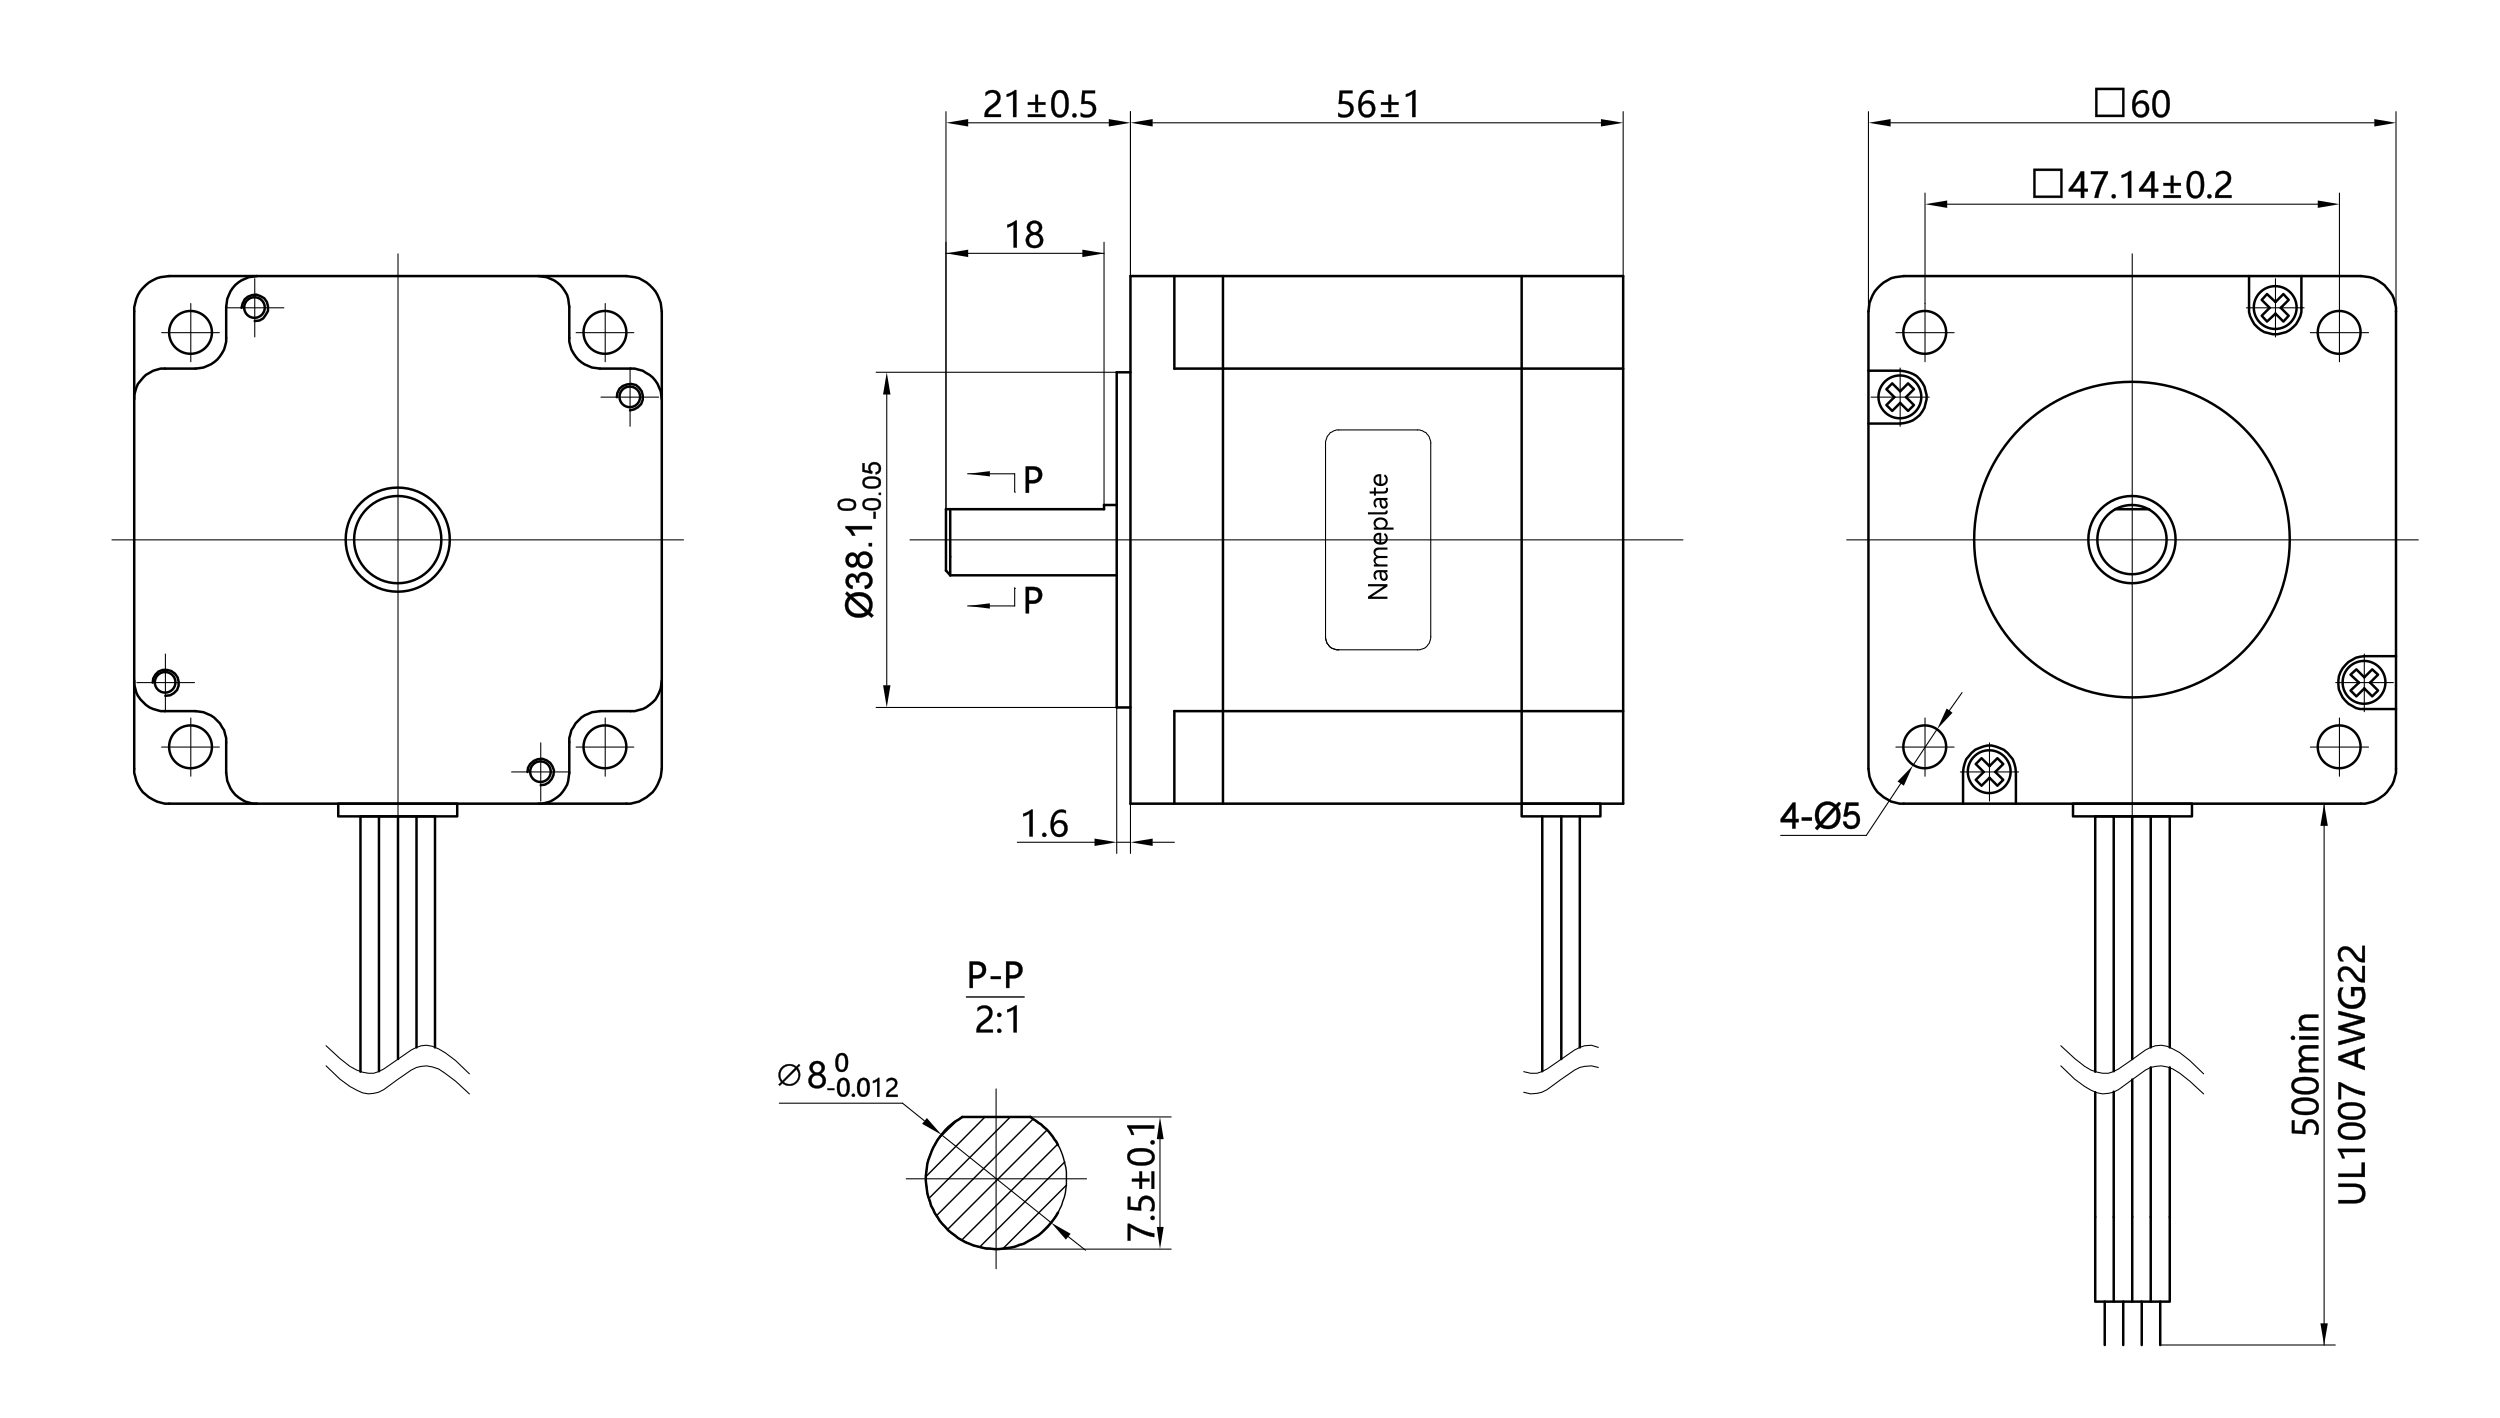 <?xml version="1.0" encoding="utf-8"?>
<!-- Generator: Adobe Illustrator 27.0.0, SVG Export Plug-In . SVG Version: 6.00 Build 0)  -->
<svg version="1.1" id="图层_1" xmlns="http://www.w3.org/2000/svg" xmlns:xlink="http://www.w3.org/1999/xlink" x="0px" y="0px"
	 viewBox="0 0 841.89 477.45" style="enable-background:new 0 0 841.89 477.45;" xml:space="preserve">
<style type="text/css">
	.st0{fill:none;stroke:#000000;stroke-width:0.84;stroke-linecap:round;stroke-linejoin:round;stroke-miterlimit:10;}
	.st1{fill:none;stroke:#000000;stroke-width:0.36;stroke-linecap:round;stroke-linejoin:round;stroke-miterlimit:10;}
	.st2{fill-rule:evenodd;clip-rule:evenodd;}
	.st3{fill:none;stroke:#000000;stroke-width:0.12;stroke-linecap:round;stroke-linejoin:round;stroke-miterlimit:10;}
	.st4{fill:none;stroke:#000000;stroke-width:0.48;stroke-linecap:round;stroke-linejoin:round;stroke-miterlimit:10;}
</style>
<line class="st0" x1="641.13" y1="92.97" x2="795.12" y2="92.97"/>
<line class="st0" x1="806.87" y1="104.9" x2="806.87" y2="258.89"/>
<line class="st0" x1="795.12" y1="270.64" x2="641.13" y2="270.64"/>
<line class="st0" x1="629.21" y1="104.9" x2="629.21" y2="258.89"/>
<polyline class="st0" points="641.13,92.97 639.71,93.15 638.29,93.33 636.86,93.69 635.62,94.4 634.37,95.11 633.3,96 
	632.23,97.07 631.34,98.14 630.63,99.38 630.1,100.63 629.56,102.05 629.39,103.48 629.21,104.9 "/>
<polyline class="st0" points="806.87,104.9 806.87,103.48 806.51,102.05 806.16,100.63 805.62,99.38 804.73,98.14 803.84,97.07 
	802.95,96 801.71,95.11 800.64,94.4 799.22,93.69 797.97,93.33 796.55,93.15 795.12,92.97 "/>
<polyline class="st0" points="795.12,270.64 796.55,270.64 797.97,270.28 799.22,269.93 800.64,269.21 801.71,268.5 802.95,267.61 
	803.84,266.72 804.73,265.48 805.62,264.23 806.16,262.98 806.51,261.56 806.87,260.31 806.87,258.89 "/>
<polyline class="st0" points="629.21,258.89 629.39,260.31 629.56,261.56 630.1,262.98 630.63,264.23 631.34,265.48 632.23,266.72 
	633.3,267.61 634.37,268.5 635.62,269.21 636.86,269.93 638.29,270.28 639.71,270.64 641.13,270.64 "/>
<line class="st1" x1="648.26" y1="102.23" x2="648.26" y2="121.81"/>
<line class="st1" x1="658.05" y1="112.02" x2="638.46" y2="112.02"/>
<path class="st0" d="M640.96,112.02c0.04,3.95,3.26,7.12,7.21,7.12c3.98,0,7.21-3.24,7.21-7.21c0-3.97-3.23-7.21-7.21-7.21
	c-3.98,0-7.21,3.24-7.21,7.21C640.96,112.06,640.96,112.08,640.96,112.02"/>
<line class="st1" x1="814.35" y1="181.81" x2="621.91" y2="181.81"/>
<line class="st1" x1="718.04" y1="85.5" x2="718.04" y2="278.12"/>
<line class="st1" x1="766.28" y1="93.86" x2="766.28" y2="113.45"/>
<line class="st1" x1="756.49" y1="103.66" x2="775.9" y2="103.66"/>
<polyline class="st0" points="757.38,103.66 757.38,105.08 757.74,106.5 758.45,107.93 759.16,109.17 760.23,110.24 761.3,111.13 
	762.54,111.84 763.97,112.2 765.39,112.56 766.99,112.56 768.42,112.2 769.84,111.84 771.09,111.13 772.16,110.24 773.23,109.17 
	773.94,107.93 774.65,106.5 775.01,105.08 775.01,103.66 "/>
<line class="st0" x1="775.01" y1="92.97" x2="775.01" y2="103.66"/>
<line class="st0" x1="757.38" y1="92.97" x2="757.38" y2="103.66"/>
<path class="st0" d="M758.98,103.66c0.04,3.95,3.26,7.12,7.21,7.12c3.98,0,7.21-3.24,7.21-7.21c0-3.97-3.23-7.21-7.21-7.21
	c-3.98,0-7.21,3.24-7.21,7.21C758.98,103.69,758.98,103.71,758.98,103.66"/>
<polyline class="st0" points="766.28,101.7 763.43,99.03 761.65,100.99 764.32,103.66 "/>
<polyline class="st0" points="766.28,105.61 768.95,108.28 770.73,106.33 768.06,103.66 "/>
<polyline class="st0" points="764.32,103.66 761.65,106.33 763.43,108.28 766.28,105.61 "/>
<polyline class="st0" points="768.06,103.66 770.73,100.99 768.95,99.03 766.28,101.7 "/>
<line class="st1" x1="786.58" y1="229.87" x2="805.98" y2="229.87"/>
<line class="st1" x1="796.19" y1="220.26" x2="796.19" y2="239.66"/>
<polyline class="st0" points="796.19,220.97 794.77,221.15 793.34,221.5 792.1,222.22 790.85,222.93 789.78,224 788.89,225.07 
	788.18,226.31 787.64,227.74 787.47,229.16 787.47,230.76 787.64,232.19 788.18,233.43 788.89,234.86 789.78,235.92 790.85,236.99 
	792.1,237.7 793.34,238.42 794.77,238.77 796.19,238.77 "/>
<line class="st0" x1="796.19" y1="238.77" x2="806.87" y2="238.77"/>
<line class="st0" x1="796.19" y1="220.97" x2="806.87" y2="220.97"/>
<path class="st0" d="M788.89,229.87c0.04,3.95,3.26,7.12,7.21,7.12c3.98,0,7.21-3.24,7.21-7.21c0-3.97-3.23-7.21-7.21-7.21
	c-3.98,0-7.21,3.24-7.21,7.21C788.89,229.91,788.89,229.93,788.89,229.87"/>
<polyline class="st0" points="798.15,229.87 800.82,227.2 798.86,225.42 796.19,228.09 "/>
<polyline class="st0" points="794.41,229.87 791.56,232.54 793.52,234.5 796.19,231.83 "/>
<polyline class="st0" points="796.19,228.09 793.52,225.42 791.56,227.2 794.41,229.87 "/>
<polyline class="st0" points="796.19,231.83 798.86,234.5 800.82,232.54 798.15,229.87 "/>
<line class="st1" x1="669.97" y1="250.17" x2="669.97" y2="269.75"/>
<line class="st1" x1="679.76" y1="259.96" x2="660.18" y2="259.96"/>
<polyline class="st0" points="678.87,259.96 678.7,258.53 678.34,257.11 677.81,255.68 676.92,254.62 676.03,253.55 674.78,252.48 
	673.53,251.95 672.11,251.41 670.69,251.06 669.26,251.06 667.84,251.41 666.41,251.95 665.17,252.48 663.92,253.55 663.03,254.62 
	662.14,255.68 661.61,257.11 661.25,258.53 661.07,259.96 "/>
<line class="st0" x1="661.07" y1="259.96" x2="661.07" y2="270.64"/>
<line class="st0" x1="678.87" y1="259.96" x2="678.87" y2="270.64"/>
<path class="st0" d="M662.67,259.96c0.04,3.95,3.26,7.12,7.21,7.12c3.98,0,7.21-3.24,7.21-7.21c0-3.97-3.23-7.21-7.21-7.21
	c-3.98,0-7.21,3.24-7.21,7.21C662.67,259.99,662.67,260.01,662.67,259.96"/>
<polyline class="st0" points="669.97,261.92 672.64,264.59 674.6,262.63 671.93,259.96 "/>
<polyline class="st0" points="669.97,258 667.3,255.33 665.35,257.29 668.02,259.96 "/>
<polyline class="st0" points="671.93,259.96 674.6,257.29 672.64,255.33 669.97,258 "/>
<polyline class="st0" points="668.02,259.96 665.35,262.63 667.3,264.59 669.97,261.92 "/>
<line class="st1" x1="649.68" y1="133.74" x2="630.1" y2="133.74"/>
<line class="st1" x1="639.89" y1="123.95" x2="639.89" y2="143.53"/>
<polyline class="st0" points="639.89,142.64 641.31,142.46 642.74,142.11 644.16,141.57 645.41,140.68 646.47,139.79 647.37,138.55 
	648.08,137.3 648.43,135.88 648.79,134.45 648.79,133.03 648.43,131.6 648.08,130.18 647.37,128.93 646.47,127.69 645.41,126.62 
	644.16,125.91 642.74,125.37 641.31,125.02 639.89,124.84 "/>
<line class="st0" x1="639.89" y1="124.84" x2="629.21" y2="124.84"/>
<line class="st0" x1="639.89" y1="142.64" x2="629.21" y2="142.64"/>
<path class="st0" d="M632.59,133.74c0.04,3.95,3.26,7.12,7.21,7.12c3.98,0,7.21-3.24,7.21-7.21c0-3.97-3.23-7.21-7.21-7.21
	s-7.21,3.24-7.21,7.21C632.59,133.78,632.59,133.8,632.59,133.74"/>
<polyline class="st0" points="637.93,133.74 635.26,136.41 637.22,138.37 639.89,135.7 "/>
<polyline class="st0" points="641.85,133.74 644.52,131.07 642.56,129.11 639.89,131.78 "/>
<polyline class="st0" points="639.89,135.7 642.56,138.37 644.52,136.41 641.85,133.74 "/>
<polyline class="st0" points="639.89,131.78 637.22,129.11 635.26,131.07 637.93,133.74 "/>
<line class="st0" x1="546.61" y1="92.97" x2="380.69" y2="92.97"/>
<line class="st0" x1="380.69" y1="92.97" x2="380.69" y2="270.64"/>
<line class="st0" x1="318.56" y1="171.48" x2="318.56" y2="192.13"/>
<line class="st0" x1="395.47" y1="92.97" x2="395.47" y2="124.13"/>
<line class="st0" x1="411.84" y1="92.97" x2="411.84" y2="270.64"/>
<line class="st0" x1="380.69" y1="270.64" x2="546.61" y2="270.64"/>
<line class="st0" x1="546.61" y1="92.97" x2="546.61" y2="270.64"/>
<line class="st0" x1="512.43" y1="92.97" x2="512.43" y2="270.64"/>
<line class="st1" x1="566.72" y1="181.81" x2="306.46" y2="181.81"/>
<line class="st0" x1="380.69" y1="125.37" x2="376.06" y2="125.37"/>
<line class="st0" x1="376.06" y1="125.37" x2="376.06" y2="238.24"/>
<line class="st0" x1="376.06" y1="238.24" x2="380.69" y2="238.24"/>
<line class="st1" x1="546.61" y1="37.61" x2="546.61" y2="92.97"/>
<line class="st1" x1="380.69" y1="37.61" x2="380.69" y2="92.97"/>
<line class="st1" x1="539.13" y1="41.35" x2="388.17" y2="41.35"/>
<polygon class="st2" points="539.13,42.6 539.13,40.1 546.61,41.35 "/>
<polygon class="st2" points="388.17,40.1 388.17,42.6 380.69,41.35 "/>
<path d="M475.58,39.39v-7.81c-0.18,0.19-0.49,0.39-0.92,0.6c-0.43,0.22-0.83,0.37-1.21,0.45v-0.89c0.48-0.11,0.99-0.32,1.52-0.61
	c0.55-0.28,0.96-0.55,1.25-0.81h0.43v9.08H475.58z M470.95,39.39h-5.87V38.5h5.87V39.39z M470.95,35.3h-2.49v2.49h-0.89V35.3h-2.49
	v-0.89h2.49v-2.49h0.89v2.49h2.49V35.3z M458.49,36.53c0,0.6,0.17,1.11,0.5,1.52c0.33,0.42,0.77,0.63,1.3,0.62
	c0.52,0.01,0.95-0.17,1.27-0.53c0.33-0.36,0.49-0.83,0.49-1.41c0-0.61-0.15-1.09-0.46-1.45c-0.31-0.33-0.74-0.51-1.31-0.52
	c-0.53,0.01-0.96,0.19-1.29,0.53C458.65,35.65,458.49,36.06,458.49,36.53z M462.58,31.6c-0.48-0.26-0.98-0.39-1.51-0.4
	c-0.79,0.01-1.42,0.36-1.91,1.05c-0.49,0.69-0.73,1.64-0.74,2.82h0.03c0.43-0.78,1.12-1.18,2.07-1.19c0.79,0.01,1.42,0.27,1.89,0.76
	c0.48,0.51,0.71,1.17,0.71,1.98c0,0.88-0.26,1.59-0.79,2.14c-0.53,0.56-1.2,0.82-2.02,0.82c-0.89,0-1.6-0.34-2.11-1.06
	c-0.51-0.7-0.77-1.71-0.77-3.04c0-1.57,0.34-2.83,1.01-3.76c0.68-0.92,1.57-1.39,2.66-1.4c0.63,0.01,1.13,0.15,1.49,0.4V31.6z
	 M455.82,36.7c0,0.87-0.29,1.57-0.88,2.09c-0.59,0.53-1.38,0.78-2.38,0.78c-0.85,0-1.48-0.13-1.9-0.42v-1.22
	c0.62,0.51,1.27,0.77,1.92,0.76c0.65,0.01,1.17-0.16,1.57-0.51c0.4-0.34,0.6-0.81,0.6-1.39c0-0.57-0.2-1.01-0.61-1.35
	c-0.41-0.31-0.99-0.48-1.75-0.49c-0.58,0.01-1.09,0.03-1.56,0.08l0.33-4.53h4.29v0.89h-3.37l-0.19,2.7l0.82-0.03
	c0.97,0.01,1.72,0.24,2.27,0.71C455.55,35.23,455.82,35.87,455.82,36.7z"/>
<path class="st3" d="M475.58,39.39v-7.81c-0.18,0.19-0.49,0.39-0.92,0.6c-0.43,0.22-0.83,0.37-1.21,0.45v-0.89
	c0.48-0.11,0.99-0.32,1.52-0.61c0.55-0.28,0.96-0.55,1.25-0.81h0.43v9.08H475.58z M470.95,39.39h-5.87V38.5h5.87V39.39z
	 M470.95,35.3h-2.49v2.49h-0.89V35.3h-2.49v-0.89h2.49v-2.49h0.89v2.49h2.49V35.3z M458.49,36.53c0,0.6,0.17,1.11,0.5,1.52
	c0.33,0.42,0.77,0.63,1.3,0.62c0.52,0.01,0.95-0.17,1.27-0.53c0.33-0.36,0.49-0.83,0.49-1.41c0-0.61-0.15-1.09-0.46-1.45
	c-0.31-0.33-0.74-0.51-1.31-0.52c-0.53,0.01-0.96,0.19-1.29,0.53C458.65,35.65,458.49,36.06,458.49,36.53z M462.58,31.6
	c-0.48-0.26-0.98-0.39-1.51-0.4c-0.79,0.01-1.42,0.36-1.91,1.05c-0.49,0.69-0.73,1.64-0.74,2.82h0.03c0.43-0.78,1.12-1.18,2.07-1.19
	c0.79,0.01,1.42,0.27,1.89,0.76c0.48,0.51,0.71,1.17,0.71,1.98c0,0.88-0.26,1.59-0.79,2.14c-0.53,0.56-1.2,0.82-2.02,0.82
	c-0.89,0-1.6-0.34-2.11-1.06c-0.51-0.7-0.77-1.71-0.77-3.04c0-1.57,0.34-2.83,1.01-3.76c0.68-0.92,1.57-1.39,2.66-1.4
	c0.63,0.01,1.13,0.15,1.49,0.4V31.6z M455.82,36.7c0,0.87-0.29,1.57-0.88,2.09c-0.59,0.53-1.38,0.78-2.38,0.78
	c-0.85,0-1.48-0.13-1.9-0.42v-1.22c0.62,0.51,1.27,0.77,1.92,0.76c0.65,0.01,1.17-0.16,1.57-0.51c0.4-0.34,0.6-0.81,0.6-1.39
	c0-0.57-0.2-1.01-0.61-1.35c-0.41-0.31-0.99-0.48-1.75-0.49c-0.58,0.01-1.09,0.03-1.56,0.08l0.33-4.53h4.29v0.89h-3.37l-0.19,2.7
	l0.82-0.03c0.97,0.01,1.72,0.24,2.27,0.71C455.55,35.23,455.82,35.87,455.82,36.7z"/>
<line class="st1" x1="629.21" y1="37.61" x2="629.21" y2="104.9"/>
<line class="st1" x1="806.87" y1="37.61" x2="806.87" y2="104.9"/>
<line class="st1" x1="636.68" y1="41.35" x2="799.57" y2="41.35"/>
<polygon class="st2" points="636.68,40.1 636.68,42.6 629.21,41.35 "/>
<polygon class="st2" points="799.57,42.6 799.57,40.1 806.87,41.35 "/>
<path d="M706.29,30.31v8.37h8.37v-8.37H706.29z M705.58,29.6h9.79v9.79h-9.79V29.6z"/>
<path class="st3" d="M706.29,30.31v8.37h8.37v-8.37H706.29z M705.58,29.6h9.79v9.79h-9.79V29.6z"/>
<path d="M725.87,35.06c0,2.43,0.63,3.63,1.88,3.62c1.24,0.01,1.86-1.21,1.86-3.67c0-2.52-0.6-3.79-1.82-3.81
	C726.52,31.21,725.87,32.5,725.87,35.06z M724.8,35.12c0-1.57,0.27-2.76,0.78-3.58c0.52-0.8,1.28-1.21,2.26-1.22
	c1.89,0.01,2.84,1.55,2.84,4.6c0,1.52-0.26,2.68-0.79,3.47c-0.54,0.8-1.28,1.19-2.25,1.19c-0.9,0-1.6-0.37-2.09-1.12
	C725.06,37.69,724.8,36.59,724.8,35.12z M719.11,36.53c0,0.6,0.17,1.11,0.5,1.52c0.33,0.42,0.77,0.63,1.3,0.62
	c0.52,0.01,0.94-0.17,1.27-0.53c0.33-0.36,0.49-0.83,0.49-1.41c0-0.61-0.15-1.09-0.46-1.45c-0.31-0.33-0.75-0.51-1.31-0.52
	c-0.54,0.01-0.96,0.19-1.29,0.53C719.27,35.65,719.11,36.06,719.11,36.53z M723.2,31.6c-0.48-0.26-0.98-0.39-1.51-0.4
	c-0.79,0.01-1.42,0.36-1.91,1.05c-0.49,0.69-0.73,1.64-0.75,2.82h0.03c0.43-0.78,1.12-1.18,2.07-1.19c0.79,0.01,1.42,0.27,1.89,0.76
	c0.48,0.51,0.71,1.17,0.71,1.98c0,0.88-0.26,1.59-0.79,2.14c-0.54,0.56-1.2,0.82-2.03,0.82c-0.89,0-1.6-0.34-2.11-1.06
	c-0.51-0.7-0.77-1.71-0.77-3.04c0-1.57,0.35-2.83,1.01-3.76c0.68-0.92,1.57-1.39,2.66-1.4c0.63,0.01,1.13,0.15,1.49,0.4V31.6z"/>
<path class="st3" d="M725.87,35.06c0,2.43,0.63,3.63,1.88,3.62c1.24,0.01,1.86-1.21,1.86-3.67c0-2.52-0.6-3.79-1.82-3.81
	C726.52,31.21,725.87,32.5,725.87,35.06z M724.8,35.12c0-1.57,0.27-2.76,0.78-3.58c0.52-0.8,1.28-1.21,2.26-1.22
	c1.89,0.01,2.84,1.55,2.84,4.6c0,1.52-0.26,2.68-0.79,3.47c-0.54,0.8-1.28,1.19-2.25,1.19c-0.9,0-1.6-0.37-2.09-1.12
	C725.06,37.69,724.8,36.59,724.8,35.12z M719.11,36.53c0,0.6,0.17,1.11,0.5,1.52c0.33,0.42,0.77,0.63,1.3,0.62
	c0.52,0.01,0.94-0.17,1.27-0.53c0.33-0.36,0.49-0.83,0.49-1.41c0-0.61-0.15-1.09-0.46-1.45c-0.31-0.33-0.75-0.51-1.31-0.52
	c-0.54,0.01-0.96,0.19-1.29,0.53C719.27,35.65,719.11,36.06,719.11,36.53z M723.2,31.6c-0.48-0.26-0.98-0.39-1.51-0.4
	c-0.79,0.01-1.42,0.36-1.91,1.05c-0.49,0.69-0.73,1.64-0.75,2.82h0.03c0.43-0.78,1.12-1.18,2.07-1.19c0.79,0.01,1.42,0.27,1.89,0.76
	c0.48,0.51,0.71,1.17,0.71,1.98c0,0.88-0.26,1.59-0.79,2.14c-0.54,0.56-1.2,0.82-2.03,0.82c-0.89,0-1.6-0.34-2.11-1.06
	c-0.51-0.7-0.77-1.71-0.77-3.04c0-1.57,0.35-2.83,1.01-3.76c0.68-0.92,1.57-1.39,2.66-1.4c0.63,0.01,1.13,0.15,1.49,0.4V31.6z"/>
<line class="st1" x1="648.26" y1="65.03" x2="648.26" y2="102.23"/>
<line class="st1" x1="787.82" y1="65.03" x2="787.82" y2="102.23"/>
<line class="st1" x1="655.73" y1="68.76" x2="780.52" y2="68.76"/>
<polygon class="st2" points="655.73,67.52 655.73,70.01 648.26,68.76 "/>
<polygon class="st2" points="780.52,70.01 780.52,67.52 787.82,68.76 "/>
<path d="M685.46,57.55v8.37h8.37v-8.37H685.46z M684.75,56.84h9.79v9.79h-9.79V56.84z"/>
<path class="st3" d="M685.46,57.55v8.37h8.37v-8.37H685.46z M684.75,56.84h9.79v9.79h-9.79V56.84z"/>
<path d="M750.26,60.04c0-0.49-0.14-0.88-0.46-1.17c-0.31-0.28-0.73-0.42-1.27-0.43c-0.37,0.01-0.75,0.11-1.12,0.29
	c-0.38,0.2-0.73,0.47-1.07,0.8v-1.09c0.29-0.28,0.62-0.5,0.99-0.66c0.38-0.15,0.81-0.22,1.3-0.23c0.81,0.01,1.47,0.23,1.96,0.66
	c0.49,0.45,0.73,1.02,0.73,1.75c0,0.69-0.15,1.27-0.46,1.76c-0.3,0.49-0.81,0.99-1.55,1.49c-0.73,0.53-1.24,0.91-1.49,1.13
	c-0.24,0.23-0.42,0.46-0.52,0.66c-0.1,0.21-0.16,0.46-0.16,0.74h4.35v0.89h-5.52v-0.45c0-0.5,0.08-0.93,0.21-1.3
	c0.14-0.36,0.38-0.7,0.7-1.05c0.33-0.33,0.83-0.75,1.53-1.24c0.71-0.48,1.19-0.9,1.44-1.28C750.14,60.95,750.26,60.53,750.26,60.04z
	 M743.32,66.11c0-0.19,0.07-0.36,0.2-0.5c0.13-0.13,0.3-0.21,0.5-0.22c0.21,0.01,0.39,0.09,0.52,0.22c0.13,0.15,0.2,0.31,0.2,0.5
	c0,0.2-0.07,0.37-0.2,0.5c-0.13,0.13-0.31,0.2-0.52,0.2c-0.2,0-0.37-0.07-0.5-0.2C743.38,66.47,743.32,66.31,743.32,66.11z
	 M737.44,62.3c0,2.43,0.63,3.63,1.88,3.62c1.25,0.01,1.86-1.21,1.86-3.67c0-2.52-0.6-3.79-1.82-3.81
	C738.09,58.45,737.44,59.74,737.44,62.3z M736.37,62.36c0-1.57,0.27-2.76,0.78-3.58c0.52-0.8,1.28-1.21,2.26-1.22
	c1.89,0.01,2.84,1.55,2.84,4.6c0,1.52-0.26,2.68-0.79,3.47c-0.53,0.8-1.28,1.19-2.25,1.19c-0.9,0-1.6-0.37-2.09-1.12
	C736.63,64.93,736.37,63.82,736.37,62.36z M734.42,66.63h-5.87v-0.89h5.87V66.63z M734.42,62.53h-2.49v2.49h-0.89v-2.49h-2.49v-0.89
	h2.49v-2.49h0.89v2.49h2.49V62.53z M721.61,63.6h2.84v-4.24c-0.39,0.73-0.81,1.42-1.26,2.09C722.75,62.13,722.22,62.84,721.61,63.6z
	 M725.52,57.73v5.87h1.25v0.89h-1.25v2.14h-1.07v-2.14h-4.09v-0.83c0.73-0.82,1.46-1.77,2.19-2.86c0.73-1.08,1.35-2.1,1.82-3.07
	H725.52z M716.61,66.63v-7.81c-0.18,0.19-0.49,0.39-0.92,0.6c-0.43,0.22-0.83,0.37-1.21,0.45v-0.89c0.48-0.11,0.99-0.32,1.52-0.61
	c0.55-0.28,0.96-0.55,1.25-0.81h0.43v9.08H716.61z M711.1,66.11c0-0.19,0.07-0.36,0.2-0.5c0.13-0.13,0.3-0.21,0.5-0.22
	c0.21,0.01,0.39,0.09,0.52,0.22c0.13,0.15,0.2,0.31,0.2,0.5c0,0.2-0.07,0.37-0.2,0.5c-0.13,0.13-0.31,0.2-0.52,0.2
	c-0.2,0-0.37-0.07-0.5-0.2C711.16,66.47,711.1,66.31,711.1,66.11z M709.85,58.33c-0.96,1.66-1.7,3.19-2.25,4.6
	c-0.53,1.41-0.87,2.65-1,3.7h-1.25c0.15-1.05,0.49-2.25,1.05-3.62c0.56-1.36,1.29-2.82,2.2-4.4h-4.45v-0.89h5.7V58.33z M697.93,63.6
	h2.84v-4.24c-0.39,0.73-0.81,1.42-1.26,2.09C699.07,62.13,698.55,62.84,697.93,63.6z M701.84,57.73v5.87h1.25v0.89h-1.25v2.14h-1.07
	v-2.14h-4.09v-0.83c0.73-0.82,1.46-1.77,2.19-2.86c0.73-1.08,1.35-2.1,1.83-3.07H701.84z"/>
<path class="st3" d="M750.26,60.04c0-0.49-0.14-0.88-0.46-1.17c-0.31-0.28-0.73-0.42-1.27-0.43c-0.37,0.01-0.75,0.11-1.12,0.29
	c-0.38,0.2-0.73,0.47-1.07,0.8v-1.09c0.29-0.28,0.62-0.5,0.99-0.66c0.38-0.15,0.81-0.22,1.3-0.23c0.81,0.01,1.47,0.23,1.96,0.66
	c0.49,0.45,0.73,1.02,0.73,1.75c0,0.69-0.15,1.27-0.46,1.76c-0.3,0.49-0.81,0.99-1.55,1.49c-0.73,0.53-1.24,0.91-1.49,1.13
	c-0.24,0.23-0.42,0.46-0.52,0.66c-0.1,0.21-0.16,0.46-0.16,0.74h4.35v0.89h-5.52v-0.45c0-0.5,0.08-0.93,0.21-1.3
	c0.14-0.36,0.38-0.7,0.7-1.05c0.33-0.33,0.83-0.75,1.53-1.24c0.71-0.48,1.19-0.9,1.44-1.28C750.14,60.95,750.26,60.53,750.26,60.04z
	 M743.32,66.11c0-0.19,0.07-0.36,0.2-0.5c0.13-0.13,0.3-0.21,0.5-0.22c0.21,0.01,0.39,0.09,0.52,0.22c0.13,0.15,0.2,0.31,0.2,0.5
	c0,0.2-0.07,0.37-0.2,0.5c-0.13,0.13-0.31,0.2-0.52,0.2c-0.2,0-0.37-0.07-0.5-0.2C743.38,66.47,743.32,66.31,743.32,66.11z
	 M737.44,62.3c0,2.43,0.63,3.63,1.88,3.62c1.25,0.01,1.86-1.21,1.86-3.67c0-2.52-0.6-3.79-1.82-3.81
	C738.09,58.45,737.44,59.74,737.44,62.3z M736.37,62.36c0-1.57,0.27-2.76,0.78-3.58c0.52-0.8,1.28-1.21,2.26-1.22
	c1.89,0.01,2.84,1.55,2.84,4.6c0,1.52-0.26,2.68-0.79,3.47c-0.53,0.8-1.28,1.19-2.25,1.19c-0.9,0-1.6-0.37-2.09-1.12
	C736.63,64.93,736.37,63.82,736.37,62.36z M734.42,66.63h-5.87v-0.89h5.87V66.63z M734.42,62.53h-2.49v2.49h-0.89v-2.49h-2.49v-0.89
	h2.49v-2.49h0.89v2.49h2.49V62.53z M721.61,63.6h2.84v-4.24c-0.39,0.73-0.81,1.42-1.26,2.09C722.75,62.13,722.22,62.84,721.61,63.6z
	 M725.52,57.73v5.87h1.25v0.89h-1.25v2.14h-1.07v-2.14h-4.09v-0.83c0.73-0.82,1.46-1.77,2.19-2.86c0.73-1.08,1.35-2.1,1.82-3.07
	H725.52z M716.61,66.63v-7.81c-0.18,0.19-0.49,0.39-0.92,0.6c-0.43,0.22-0.83,0.37-1.21,0.45v-0.89c0.48-0.11,0.99-0.32,1.52-0.61
	c0.55-0.28,0.96-0.55,1.25-0.81h0.43v9.08H716.61z M711.1,66.11c0-0.19,0.07-0.36,0.2-0.5c0.13-0.13,0.3-0.21,0.5-0.22
	c0.21,0.01,0.39,0.09,0.52,0.22c0.13,0.15,0.2,0.31,0.2,0.5c0,0.2-0.07,0.37-0.2,0.5c-0.13,0.13-0.31,0.2-0.52,0.2
	c-0.2,0-0.37-0.07-0.5-0.2C711.16,66.47,711.1,66.31,711.1,66.11z M709.85,58.33c-0.96,1.66-1.7,3.19-2.25,4.6
	c-0.53,1.41-0.87,2.65-1,3.7h-1.25c0.15-1.05,0.49-2.25,1.05-3.62c0.56-1.36,1.29-2.82,2.2-4.4h-4.45v-0.89h5.7V58.33z M697.93,63.6
	h2.84v-4.24c-0.39,0.73-0.81,1.42-1.26,2.09C699.07,62.13,698.55,62.84,697.93,63.6z M701.84,57.73v5.87h1.25v0.89h-1.25v2.14h-1.07
	v-2.14h-4.09v-0.83c0.73-0.82,1.46-1.77,2.19-2.86c0.73-1.08,1.35-2.1,1.83-3.07H701.84z"/>
<line class="st1" x1="376.06" y1="125.37" x2="295.06" y2="125.37"/>
<line class="st1" x1="376.06" y1="238.24" x2="295.06" y2="238.24"/>
<line class="st1" x1="298.62" y1="132.85" x2="298.62" y2="230.76"/>
<polygon class="st2" points="299.87,132.85 297.38,132.85 298.62,125.37 "/>
<polygon class="st2" points="297.38,230.76 299.87,230.76 298.62,238.24 "/>
<path d="M293.64,177.18v1.07h-6.94c0.27,0.27,0.51,0.61,0.76,1.02c0.26,0.42,0.45,0.8,0.56,1.11h-1.05
	c-0.28-0.58-0.62-1.1-1.04-1.56c-0.4-0.45-0.8-0.76-1.19-0.96v-0.69H293.64z M293.64,183.94h-1.07v-1.07h1.07V183.94z
	 M291.04,190.35c0.3,0.01,0.59-0.04,0.86-0.17c0.28-0.11,0.49-0.32,0.63-0.65c0.16-0.31,0.23-0.63,0.22-0.97
	c0.01-0.57-0.15-1-0.47-1.31c-0.31-0.3-0.71-0.46-1.21-0.47c-0.48,0.01-0.88,0.17-1.21,0.48c-0.31,0.32-0.48,0.77-0.49,1.34
	c0.01,0.58,0.18,1.01,0.49,1.3C290.18,190.22,290.57,190.36,291.04,190.35z M287.02,190c0.38,0.01,0.69-0.1,0.92-0.34
	c0.24-0.22,0.37-0.59,0.36-1.09c0.01-0.46-0.1-0.8-0.35-1.05c-0.23-0.23-0.52-0.36-0.88-0.37c-0.36,0.01-0.66,0.13-0.9,0.38
	c-0.23,0.24-0.35,0.6-0.37,1.05c0.01,0.49,0.13,0.85,0.37,1.08C286.42,189.9,286.7,190.01,287.02,190z M288.8,189.78
	c-0.15,0.45-0.38,0.78-0.69,0.98c-0.3,0.21-0.67,0.31-1.11,0.3c-0.62,0.01-1.16-0.21-1.6-0.67c-0.42-0.45-0.65-1.05-0.66-1.8
	c0.01-0.74,0.23-1.35,0.68-1.81c0.45-0.46,0.99-0.69,1.61-0.7c0.42,0.01,0.78,0.12,1.08,0.32c0.31,0.21,0.54,0.52,0.69,0.93
	c0.19-0.51,0.48-0.91,0.88-1.19c0.4-0.27,0.88-0.41,1.41-0.42c0.78,0.01,1.43,0.28,1.95,0.79c0.53,0.53,0.78,1.21,0.78,2.06
	c0,0.87-0.24,1.56-0.78,2.07c-0.52,0.53-1.18,0.79-1.97,0.78c-0.58,0.01-1.06-0.12-1.46-0.41
	C289.22,190.73,288.95,190.32,288.8,189.78z M291.33,198.36l-0.18-1.07c0.58-0.11,0.99-0.3,1.23-0.58c0.26-0.27,0.38-0.65,0.37-1.16
	c0.01-0.56-0.16-1-0.51-1.34c-0.35-0.31-0.78-0.48-1.3-0.49c-0.48,0.01-0.88,0.18-1.2,0.5c-0.31,0.33-0.48,0.74-0.49,1.23
	c0.01,0.22,0.05,0.48,0.12,0.77l-1.07-0.12c0.02-0.05,0.02-0.11,0.01-0.17c0.01-0.42-0.09-0.8-0.31-1.16
	c-0.2-0.33-0.53-0.51-0.99-0.52c-0.33,0.01-0.62,0.15-0.86,0.41c-0.22,0.28-0.33,0.62-0.34,1.03c0.01,0.42,0.13,0.78,0.37,1.06
	c0.25,0.29,0.59,0.46,1.06,0.52l-0.18,1.07c-0.72-0.11-1.29-0.41-1.7-0.88c-0.4-0.46-0.6-1.04-0.61-1.74
	c0.01-0.47,0.11-0.9,0.31-1.3c0.2-0.4,0.48-0.7,0.81-0.92c0.35-0.2,0.71-0.31,1.09-0.32c0.38,0.01,0.72,0.11,1.02,0.31
	c0.31,0.21,0.55,0.51,0.71,0.9c0.13-0.51,0.4-0.92,0.79-1.26c0.4-0.31,0.89-0.48,1.47-0.49c0.81,0.01,1.49,0.29,2.05,0.85
	c0.56,0.56,0.82,1.26,0.82,2.09c0,0.78-0.22,1.41-0.69,1.91C292.67,198.03,292.07,198.31,291.33,198.36z M287.2,200.99l5.01,4.48
	c0.18-0.22,0.29-0.45,0.34-0.65c0.14-0.33,0.21-0.7,0.2-1.11c0.01-0.87-0.3-1.59-0.92-2.17c-0.61-0.57-1.48-0.86-2.6-0.87
	C288.4,200.69,287.72,200.79,287.2,200.99z M286.42,201.67c-0.3,0.4-0.51,0.74-0.62,1.02c-0.1,0.29-0.16,0.62-0.17,0.99
	c0.01,0.89,0.31,1.62,0.9,2.19c0.6,0.58,1.48,0.87,2.66,0.86c0.47,0.01,0.88-0.03,1.23-0.13c0.28-0.04,0.62-0.19,1.02-0.43
	L286.42,201.67z M285.66,201l-0.96-1.04l0.51-0.74l1.17,1.05c0.51-0.29,0.96-0.5,1.32-0.61c0.5-0.13,1.06-0.21,1.66-0.22
	c0.89,0.01,1.68,0.19,2.37,0.55c0.69,0.37,1.21,0.87,1.56,1.51c0.36,0.66,0.52,1.35,0.52,2.06c0,0.56-0.07,1.05-0.2,1.48
	c-0.09,0.36-0.28,0.74-0.58,1.19l1.15,1.01l-0.7,0.74l-1.16-1.03c-0.6,0.42-1.11,0.7-1.55,0.83c-0.42,0.15-0.94,0.21-1.57,0.2
	c-0.91,0.01-1.72-0.17-2.45-0.53c-0.71-0.36-1.26-0.86-1.64-1.52c-0.37-0.65-0.56-1.38-0.57-2.19c0.01-0.53,0.1-1,0.26-1.41
	C284.98,201.91,285.26,201.48,285.66,201z"/>
<path class="st3" d="M293.64,177.18v1.07h-6.94c0.27,0.27,0.51,0.61,0.76,1.02c0.26,0.42,0.45,0.8,0.56,1.11h-1.05
	c-0.28-0.58-0.62-1.1-1.04-1.56c-0.4-0.45-0.8-0.76-1.19-0.96v-0.69H293.64z M293.64,183.94h-1.07v-1.07h1.07V183.94z
	 M291.04,190.35c0.3,0.01,0.59-0.04,0.86-0.17c0.28-0.11,0.49-0.32,0.63-0.65c0.16-0.31,0.23-0.63,0.22-0.97
	c0.01-0.57-0.15-1-0.47-1.31c-0.31-0.3-0.71-0.46-1.21-0.47c-0.48,0.01-0.88,0.17-1.21,0.48c-0.31,0.32-0.48,0.77-0.49,1.34
	c0.01,0.58,0.18,1.01,0.49,1.3C290.18,190.22,290.57,190.36,291.04,190.35z M287.02,190c0.38,0.01,0.69-0.1,0.92-0.34
	c0.24-0.22,0.37-0.59,0.36-1.09c0.01-0.46-0.1-0.8-0.35-1.05c-0.23-0.23-0.52-0.36-0.88-0.37c-0.36,0.01-0.66,0.13-0.9,0.38
	c-0.23,0.24-0.35,0.6-0.37,1.05c0.01,0.49,0.13,0.85,0.37,1.08C286.42,189.9,286.7,190.01,287.02,190z M288.8,189.78
	c-0.15,0.45-0.38,0.78-0.69,0.98c-0.3,0.21-0.67,0.31-1.11,0.3c-0.62,0.01-1.16-0.21-1.6-0.67c-0.42-0.45-0.65-1.05-0.66-1.8
	c0.01-0.74,0.23-1.35,0.68-1.81c0.45-0.46,0.99-0.69,1.61-0.7c0.42,0.01,0.78,0.12,1.08,0.32c0.31,0.21,0.54,0.52,0.69,0.93
	c0.19-0.51,0.48-0.91,0.88-1.19c0.4-0.27,0.88-0.41,1.41-0.42c0.78,0.01,1.43,0.28,1.95,0.79c0.53,0.53,0.78,1.21,0.78,2.06
	c0,0.87-0.24,1.56-0.78,2.07c-0.52,0.53-1.18,0.79-1.97,0.78c-0.58,0.01-1.06-0.12-1.46-0.41
	C289.22,190.73,288.95,190.32,288.8,189.78z M291.33,198.36l-0.18-1.07c0.58-0.11,0.99-0.3,1.23-0.58c0.26-0.27,0.38-0.65,0.37-1.16
	c0.01-0.56-0.16-1-0.51-1.34c-0.35-0.31-0.78-0.48-1.3-0.49c-0.48,0.01-0.88,0.18-1.2,0.5c-0.31,0.33-0.48,0.74-0.49,1.23
	c0.01,0.22,0.05,0.48,0.12,0.77l-1.07-0.12c0.02-0.05,0.02-0.11,0.01-0.17c0.01-0.42-0.09-0.8-0.31-1.16
	c-0.2-0.33-0.53-0.51-0.99-0.52c-0.33,0.01-0.62,0.15-0.86,0.41c-0.22,0.28-0.33,0.62-0.34,1.03c0.01,0.42,0.13,0.78,0.37,1.06
	c0.25,0.29,0.59,0.46,1.06,0.52l-0.18,1.07c-0.72-0.11-1.29-0.41-1.7-0.88c-0.4-0.46-0.6-1.04-0.61-1.74
	c0.01-0.47,0.11-0.9,0.31-1.3c0.2-0.4,0.48-0.7,0.81-0.92c0.35-0.2,0.71-0.31,1.09-0.32c0.38,0.01,0.72,0.11,1.02,0.31
	c0.31,0.21,0.55,0.51,0.71,0.9c0.13-0.51,0.4-0.92,0.79-1.26c0.4-0.31,0.89-0.48,1.47-0.49c0.81,0.01,1.49,0.29,2.05,0.85
	c0.56,0.56,0.82,1.26,0.82,2.09c0,0.78-0.22,1.41-0.69,1.91C292.67,198.03,292.07,198.31,291.33,198.36z M287.2,200.99l5.01,4.48
	c0.18-0.22,0.29-0.45,0.34-0.65c0.14-0.33,0.21-0.7,0.2-1.11c0.01-0.87-0.3-1.59-0.92-2.17c-0.61-0.57-1.48-0.86-2.6-0.87
	C288.4,200.69,287.72,200.79,287.2,200.99z M286.42,201.67c-0.3,0.4-0.51,0.74-0.62,1.02c-0.1,0.29-0.16,0.62-0.17,0.99
	c0.01,0.89,0.31,1.62,0.9,2.19c0.6,0.58,1.48,0.87,2.66,0.86c0.47,0.01,0.88-0.03,1.23-0.13c0.28-0.04,0.62-0.19,1.02-0.43
	L286.42,201.67z M285.66,201l-0.96-1.04l0.51-0.74l1.17,1.05c0.51-0.29,0.96-0.5,1.32-0.61c0.5-0.13,1.06-0.21,1.66-0.22
	c0.89,0.01,1.68,0.19,2.37,0.55c0.69,0.37,1.21,0.87,1.56,1.51c0.36,0.66,0.52,1.35,0.52,2.06c0,0.56-0.07,1.05-0.2,1.48
	c-0.09,0.36-0.28,0.74-0.58,1.19l1.15,1.01l-0.7,0.74l-1.16-1.03c-0.6,0.42-1.11,0.7-1.55,0.83c-0.42,0.15-0.94,0.21-1.57,0.2
	c-0.91,0.01-1.72-0.17-2.45-0.53c-0.71-0.36-1.26-0.86-1.64-1.52c-0.37-0.65-0.56-1.38-0.57-2.19c0.01-0.53,0.1-1,0.26-1.41
	C284.98,201.91,285.26,201.48,285.66,201z"/>
<path d="M285.18,171.3c1.03,0.01,1.69-0.11,1.98-0.38c0.29-0.24,0.43-0.57,0.42-0.96c0.01-0.36-0.13-0.67-0.43-0.93
	c-0.29-0.26-0.95-0.39-1.97-0.4c-0.96,0.01-1.6,0.13-1.92,0.38c-0.31,0.24-0.47,0.57-0.48,0.97c0.01,0.39,0.14,0.7,0.41,0.94
	C283.57,171.19,284.23,171.32,285.18,171.3z M285.18,172.02c-0.71,0.01-1.3-0.07-1.78-0.22c-0.47-0.14-0.8-0.37-1.01-0.68
	c-0.2-0.29-0.31-0.68-0.32-1.15c0.01-0.32,0.08-0.63,0.2-0.92c0.13-0.28,0.32-0.49,0.57-0.62c0.26-0.13,0.56-0.24,0.91-0.35
	c0.36-0.09,0.84-0.14,1.44-0.16c0.72,0.01,1.31,0.09,1.78,0.23c0.48,0.16,0.82,0.39,1.02,0.68c0.22,0.31,0.31,0.69,0.31,1.13
	c0,0.62-0.17,1.1-0.54,1.44C287.2,171.83,286.34,172.03,285.18,172.02z"/>
<path class="st3" d="M285.18,171.3c1.03,0.01,1.69-0.11,1.98-0.38c0.29-0.24,0.43-0.57,0.42-0.96c0.01-0.36-0.13-0.67-0.43-0.93
	c-0.29-0.26-0.95-0.39-1.97-0.4c-0.96,0.01-1.6,0.13-1.92,0.38c-0.31,0.24-0.47,0.57-0.48,0.97c0.01,0.39,0.14,0.7,0.41,0.94
	C283.57,171.19,284.23,171.32,285.18,171.3z M285.18,172.02c-0.71,0.01-1.3-0.07-1.78-0.22c-0.47-0.14-0.8-0.37-1.01-0.68
	c-0.2-0.29-0.31-0.68-0.32-1.15c0.01-0.32,0.08-0.63,0.2-0.92c0.13-0.28,0.32-0.49,0.57-0.62c0.26-0.13,0.56-0.24,0.91-0.35
	c0.36-0.09,0.84-0.14,1.44-0.16c0.72,0.01,1.31,0.09,1.78,0.23c0.48,0.16,0.82,0.39,1.02,0.68c0.22,0.31,0.31,0.69,0.31,1.13
	c0,0.62-0.17,1.1-0.54,1.44C287.2,171.83,286.34,172.03,285.18,172.02z"/>
<rect x="294.17" y="172.37" width="0.71" height="2.31"/>
<rect x="294.17" y="172.37" class="st3" width="0.71" height="2.31"/>
<path d="M293.55,171.13c1.03,0.01,1.69-0.11,1.98-0.38c0.29-0.24,0.43-0.57,0.42-0.96c0.01-0.36-0.13-0.67-0.43-0.93
	c-0.29-0.26-0.94-0.39-1.97-0.4c-0.96,0.01-1.6,0.13-1.93,0.38c-0.31,0.24-0.47,0.57-0.48,0.97c0.01,0.39,0.14,0.7,0.41,0.94
	C291.94,171.01,292.59,171.14,293.55,171.13z M293.55,171.84c-0.71,0.01-1.3-0.07-1.78-0.22c-0.47-0.14-0.8-0.37-1.01-0.68
	c-0.2-0.29-0.31-0.68-0.32-1.15c0.01-0.32,0.08-0.63,0.2-0.92c0.13-0.28,0.32-0.49,0.57-0.62c0.26-0.13,0.56-0.24,0.91-0.35
	c0.35-0.09,0.83-0.14,1.43-0.16c0.72,0.01,1.31,0.09,1.78,0.23c0.48,0.16,0.82,0.39,1.02,0.68c0.22,0.31,0.31,0.69,0.31,1.13
	c0,0.62-0.17,1.1-0.55,1.44C295.56,171.65,294.71,171.85,293.55,171.84z"/>
<path class="st3" d="M293.55,171.13c1.03,0.01,1.69-0.11,1.98-0.38c0.29-0.24,0.43-0.57,0.42-0.96c0.01-0.36-0.13-0.67-0.43-0.93
	c-0.29-0.26-0.94-0.39-1.97-0.4c-0.96,0.01-1.6,0.13-1.93,0.38c-0.31,0.24-0.47,0.57-0.48,0.97c0.01,0.39,0.14,0.7,0.41,0.94
	C291.94,171.01,292.59,171.14,293.55,171.13z M293.55,171.84c-0.71,0.01-1.3-0.07-1.78-0.22c-0.47-0.14-0.8-0.37-1.01-0.68
	c-0.2-0.29-0.31-0.68-0.32-1.15c0.01-0.32,0.08-0.63,0.2-0.92c0.13-0.28,0.32-0.49,0.57-0.62c0.26-0.13,0.56-0.24,0.91-0.35
	c0.35-0.09,0.83-0.14,1.43-0.16c0.72,0.01,1.31,0.09,1.78,0.23c0.48,0.16,0.82,0.39,1.02,0.68c0.22,0.31,0.31,0.69,0.31,1.13
	c0,0.62-0.17,1.1-0.55,1.44C295.56,171.65,294.71,171.85,293.55,171.84z"/>
<rect x="295.95" y="165.96" width="0.71" height="0.71"/>
<rect x="295.95" y="165.96" class="st3" width="0.71" height="0.71"/>
<path d="M293.55,163.83c1.03,0.01,1.69-0.11,1.98-0.38c0.29-0.24,0.43-0.57,0.42-0.96c0.01-0.36-0.13-0.67-0.43-0.93
	c-0.29-0.26-0.94-0.39-1.97-0.4c-0.96,0.01-1.6,0.13-1.93,0.38c-0.31,0.24-0.47,0.57-0.48,0.97c0.01,0.39,0.14,0.7,0.41,0.95
	C291.94,163.72,292.59,163.84,293.55,163.83z M293.55,164.54c-0.71,0.01-1.3-0.07-1.78-0.22c-0.47-0.14-0.8-0.37-1.01-0.68
	c-0.2-0.29-0.31-0.68-0.32-1.15c0.01-0.32,0.08-0.63,0.2-0.92c0.13-0.28,0.32-0.49,0.57-0.62c0.26-0.13,0.56-0.24,0.91-0.35
	c0.35-0.09,0.83-0.14,1.43-0.16c0.72,0.01,1.31,0.09,1.78,0.23c0.48,0.16,0.82,0.39,1.02,0.68c0.22,0.31,0.31,0.69,0.31,1.13
	c0,0.62-0.17,1.1-0.55,1.44C295.56,164.35,294.71,164.55,293.55,164.54z"/>
<path class="st3" d="M293.55,163.83c1.03,0.01,1.69-0.11,1.98-0.38c0.29-0.24,0.43-0.57,0.42-0.96c0.01-0.36-0.13-0.67-0.43-0.93
	c-0.29-0.26-0.94-0.39-1.97-0.4c-0.96,0.01-1.6,0.13-1.93,0.38c-0.31,0.24-0.47,0.57-0.48,0.97c0.01,0.39,0.14,0.7,0.41,0.95
	C291.94,163.72,292.59,163.84,293.55,163.83z M293.55,164.54c-0.71,0.01-1.3-0.07-1.78-0.22c-0.47-0.14-0.8-0.37-1.01-0.68
	c-0.2-0.29-0.31-0.68-0.32-1.15c0.01-0.32,0.08-0.63,0.2-0.92c0.13-0.28,0.32-0.49,0.57-0.62c0.26-0.13,0.56-0.24,0.91-0.35
	c0.35-0.09,0.83-0.14,1.43-0.16c0.72,0.01,1.31,0.09,1.78,0.23c0.48,0.16,0.82,0.39,1.02,0.68c0.22,0.31,0.31,0.69,0.31,1.13
	c0,0.62-0.17,1.1-0.55,1.44C295.56,164.35,294.71,164.55,293.55,164.54z"/>
<path d="M294.89,159.73v-0.71c0.36-0.04,0.62-0.18,0.8-0.38c0.19-0.2,0.28-0.49,0.27-0.89c0.01-0.47-0.12-0.82-0.4-1.06
	c-0.27-0.22-0.62-0.33-1.08-0.35c-0.41,0.01-0.75,0.11-0.99,0.31c-0.24,0.21-0.37,0.56-0.38,1.04c0.01,0.32,0.08,0.57,0.2,0.73
	c0.13,0.18,0.31,0.31,0.51,0.41l-0.18,0.71l-3.2-0.71v-2.85h0.71v2.28l1.66,0.41c-0.27-0.36-0.4-0.74-0.41-1.16
	c0.01-0.51,0.2-0.96,0.58-1.34c0.38-0.36,0.87-0.54,1.46-0.56c0.58,0.01,1.07,0.18,1.47,0.49c0.52,0.41,0.77,0.96,0.77,1.62
	c0,0.58-0.14,1.04-0.48,1.39C295.86,159.5,295.43,159.7,294.89,159.73z"/>
<path class="st3" d="M294.89,159.73v-0.71c0.36-0.04,0.62-0.18,0.8-0.38c0.19-0.2,0.28-0.49,0.27-0.89c0.01-0.47-0.12-0.82-0.4-1.06
	c-0.27-0.22-0.62-0.33-1.08-0.35c-0.41,0.01-0.75,0.11-0.99,0.31c-0.24,0.21-0.37,0.56-0.38,1.04c0.01,0.32,0.08,0.57,0.2,0.73
	c0.13,0.18,0.31,0.31,0.51,0.41l-0.18,0.71l-3.2-0.71v-2.85h0.71v2.28l1.66,0.41c-0.27-0.36-0.4-0.74-0.41-1.16
	c0.01-0.51,0.2-0.96,0.58-1.34c0.38-0.36,0.87-0.54,1.46-0.56c0.58,0.01,1.07,0.18,1.47,0.49c0.52,0.41,0.77,0.96,0.77,1.62
	c0,0.58-0.14,1.04-0.48,1.39C295.86,159.5,295.43,159.7,294.89,159.73z"/>
<line class="st1" x1="318.56" y1="37.61" x2="318.56" y2="171.48"/>
<line class="st1" x1="380.69" y1="37.61" x2="380.69" y2="92.97"/>
<line class="st1" x1="326.04" y1="41.35" x2="373.39" y2="41.35"/>
<polygon class="st2" points="326.04,40.1 326.04,42.6 318.56,41.35 "/>
<polygon class="st2" points="373.39,42.6 373.39,40.1 380.69,41.35 "/>
<path d="M369.12,36.7c0,0.87-0.29,1.57-0.88,2.09c-0.59,0.53-1.38,0.78-2.38,0.78c-0.85,0-1.48-0.13-1.9-0.42v-1.22
	c0.62,0.51,1.27,0.77,1.92,0.76c0.65,0.01,1.17-0.16,1.57-0.51c0.4-0.34,0.6-0.81,0.6-1.39c0-0.57-0.2-1.01-0.61-1.35
	c-0.41-0.31-0.99-0.48-1.75-0.49c-0.58,0.01-1.09,0.03-1.56,0.08l0.33-4.53h4.29v0.89h-3.37l-0.19,2.7l0.82-0.03
	c0.97,0.01,1.72,0.24,2.27,0.71C368.85,35.23,369.12,35.87,369.12,36.7z M361.11,38.87c0-0.19,0.07-0.36,0.2-0.5
	c0.13-0.13,0.3-0.21,0.5-0.22c0.21,0.01,0.39,0.09,0.52,0.22c0.13,0.15,0.2,0.31,0.2,0.5c0,0.2-0.07,0.37-0.2,0.5
	c-0.13,0.13-0.31,0.2-0.52,0.2c-0.2,0-0.37-0.07-0.5-0.2C361.18,39.23,361.11,39.07,361.11,38.87z M355.06,35.06
	c0,2.43,0.63,3.63,1.88,3.62c1.25,0.01,1.86-1.21,1.86-3.67c0-2.52-0.6-3.79-1.82-3.81C355.7,31.21,355.06,32.5,355.06,35.06z
	 M353.99,35.12c0-1.57,0.27-2.76,0.78-3.58c0.52-0.8,1.28-1.21,2.26-1.22c1.89,0.01,2.84,1.55,2.84,4.6c0,1.52-0.26,2.68-0.79,3.47
	c-0.53,0.8-1.28,1.19-2.25,1.19c-0.9,0-1.6-0.37-2.09-1.12C354.24,37.69,353.99,36.59,353.99,35.12z M352.03,39.39h-5.87V38.5h5.87
	V39.39z M352.03,35.3h-2.49v2.49h-0.89V35.3h-2.49v-0.89h2.49v-2.49h0.89v2.49h2.49V35.3z M341.17,39.39v-7.81
	c-0.18,0.19-0.49,0.39-0.92,0.6c-0.43,0.22-0.83,0.37-1.21,0.45v-0.89c0.48-0.11,0.99-0.32,1.53-0.61c0.54-0.28,0.96-0.55,1.24-0.81
	h0.43v9.08H341.17z M335.83,32.8c0-0.49-0.15-0.88-0.46-1.17c-0.31-0.28-0.74-0.42-1.27-0.43c-0.37,0.01-0.74,0.11-1.12,0.29
	c-0.38,0.2-0.73,0.47-1.07,0.8V31.2c0.29-0.28,0.62-0.5,0.99-0.66c0.38-0.15,0.81-0.22,1.3-0.23c0.81,0.01,1.47,0.23,1.96,0.66
	c0.49,0.45,0.73,1.02,0.73,1.75c0,0.69-0.14,1.27-0.46,1.76c-0.3,0.49-0.81,0.99-1.55,1.49c-0.73,0.53-1.24,0.91-1.49,1.13
	c-0.24,0.23-0.42,0.46-0.52,0.66c-0.1,0.21-0.15,0.46-0.15,0.74h4.35v0.89h-5.52v-0.45c0-0.5,0.08-0.93,0.21-1.3
	c0.15-0.36,0.38-0.7,0.7-1.05c0.33-0.33,0.83-0.75,1.52-1.24c0.71-0.48,1.19-0.9,1.45-1.28C335.71,33.72,335.83,33.29,335.83,32.8z"
	/>
<path class="st3" d="M369.12,36.7c0,0.87-0.29,1.57-0.88,2.09c-0.59,0.53-1.38,0.78-2.38,0.78c-0.85,0-1.48-0.13-1.9-0.42v-1.22
	c0.62,0.51,1.27,0.77,1.92,0.76c0.65,0.01,1.17-0.16,1.57-0.51c0.4-0.34,0.6-0.81,0.6-1.39c0-0.57-0.2-1.01-0.61-1.35
	c-0.41-0.31-0.99-0.48-1.75-0.49c-0.58,0.01-1.09,0.03-1.56,0.08l0.33-4.53h4.29v0.89h-3.37l-0.19,2.7l0.82-0.03
	c0.97,0.01,1.72,0.24,2.27,0.71C368.85,35.23,369.12,35.87,369.12,36.7z M361.11,38.87c0-0.19,0.07-0.36,0.2-0.5
	c0.13-0.13,0.3-0.21,0.5-0.22c0.21,0.01,0.39,0.09,0.52,0.22c0.13,0.15,0.2,0.31,0.2,0.5c0,0.2-0.07,0.37-0.2,0.5
	c-0.13,0.13-0.31,0.2-0.52,0.2c-0.2,0-0.37-0.07-0.5-0.2C361.18,39.23,361.11,39.07,361.11,38.87z M355.06,35.06
	c0,2.43,0.63,3.63,1.88,3.62c1.25,0.01,1.86-1.21,1.86-3.67c0-2.52-0.6-3.79-1.82-3.81C355.7,31.21,355.06,32.5,355.06,35.06z
	 M353.99,35.12c0-1.57,0.27-2.76,0.78-3.58c0.52-0.8,1.28-1.21,2.26-1.22c1.89,0.01,2.84,1.55,2.84,4.6c0,1.52-0.26,2.68-0.79,3.47
	c-0.53,0.8-1.28,1.19-2.25,1.19c-0.9,0-1.6-0.37-2.09-1.12C354.24,37.69,353.99,36.59,353.99,35.12z M352.03,39.39h-5.87V38.5h5.87
	V39.39z M352.03,35.3h-2.49v2.49h-0.89V35.3h-2.49v-0.89h2.49v-2.49h0.89v2.49h2.49V35.3z M341.17,39.39v-7.81
	c-0.18,0.19-0.49,0.39-0.92,0.6c-0.43,0.22-0.83,0.37-1.21,0.45v-0.89c0.48-0.11,0.99-0.32,1.53-0.61c0.54-0.28,0.96-0.55,1.24-0.81
	h0.43v9.08H341.17z M335.83,32.8c0-0.49-0.15-0.88-0.46-1.17c-0.31-0.28-0.74-0.42-1.27-0.43c-0.37,0.01-0.74,0.11-1.12,0.29
	c-0.38,0.2-0.73,0.47-1.07,0.8V31.2c0.29-0.28,0.62-0.5,0.99-0.66c0.38-0.15,0.81-0.22,1.3-0.23c0.81,0.01,1.47,0.23,1.96,0.66
	c0.49,0.45,0.73,1.02,0.73,1.75c0,0.69-0.14,1.27-0.46,1.76c-0.3,0.49-0.81,0.99-1.55,1.49c-0.73,0.53-1.24,0.91-1.49,1.13
	c-0.24,0.23-0.42,0.46-0.52,0.66c-0.1,0.21-0.15,0.46-0.15,0.74h4.35v0.89h-5.52v-0.45c0-0.5,0.08-0.93,0.21-1.3
	c0.15-0.36,0.38-0.7,0.7-1.05c0.33-0.33,0.83-0.75,1.52-1.24c0.71-0.48,1.19-0.9,1.45-1.28C335.71,33.72,335.83,33.29,335.83,32.8z"
	/>
<path d="M620.66,276.69h1.07c0.09,0.49,0.27,0.85,0.54,1.08c0.28,0.24,0.66,0.36,1.15,0.34c0.61,0.01,1.08-0.17,1.39-0.54
	c0.32-0.37,0.48-0.86,0.48-1.48c0-0.58-0.15-1.03-0.43-1.38c-0.29-0.33-0.76-0.5-1.39-0.51c-0.4,0.01-0.71,0.1-0.96,0.26
	c-0.24,0.18-0.45,0.39-0.6,0.63l-1.07-0.18l0.89-4.63h4.09v1.07h-3.23l-0.45,2.4c0.51-0.4,1.03-0.61,1.59-0.62
	c0.73,0.01,1.36,0.29,1.86,0.82c0.51,0.55,0.76,1.24,0.76,2.07c0,0.81-0.22,1.5-0.68,2.08c-0.56,0.73-1.3,1.08-2.26,1.08
	c-0.78,0-1.42-0.21-1.91-0.67C621.02,278.07,620.73,277.46,620.66,276.69z M618.21,272.57l-4.48,5.01c0.24,0.18,0.46,0.29,0.65,0.35
	c0.35,0.13,0.71,0.2,1.11,0.19c0.88,0.01,1.6-0.29,2.18-0.91c0.58-0.61,0.86-1.48,0.86-2.6
	C618.53,273.78,618.42,273.1,618.21,272.57z M617.53,271.8c-0.39-0.3-0.72-0.51-1.01-0.62c-0.29-0.11-0.62-0.17-1-0.18
	c-0.88,0.01-1.6,0.31-2.18,0.9c-0.58,0.6-0.87,1.49-0.87,2.66c0,0.48,0.04,0.89,0.13,1.25c0.07,0.28,0.21,0.62,0.43,1.02
	L617.53,271.8z M618.2,271.04l1.03-0.96l0.74,0.51l-1.05,1.17c0.31,0.51,0.51,0.96,0.61,1.31c0.16,0.51,0.22,1.06,0.22,1.66
	c0,0.89-0.18,1.68-0.53,2.37c-0.36,0.69-0.87,1.21-1.51,1.56c-0.65,0.36-1.34,0.52-2.07,0.52c-0.53,0-1.04-0.05-1.48-0.19
	c-0.33-0.09-0.73-0.29-1.19-0.58l-1.01,1.13l-0.74-0.69l1.03-1.17c-0.41-0.6-0.69-1.11-0.82-1.55c-0.14-0.42-0.21-0.95-0.21-1.56
	c0-0.91,0.19-1.73,0.54-2.46c0.36-0.71,0.87-1.26,1.53-1.63c0.66-0.37,1.38-0.56,2.18-0.57c0.55,0.01,1.02,0.1,1.42,0.26
	C617.3,270.36,617.74,270.64,618.2,271.04z M606.78,276.34v-1.07h3.38v1.07H606.78z M603.57,275.8v-3.55l-2.64,3.55H603.57z
	 M603.57,279.01v-2.14h-3.92v-1.07l4.09-5.52h0.89v5.52h1.07v1.07h-1.07v2.14H603.57z"/>
<path class="st3" d="M620.66,276.69h1.07c0.09,0.49,0.27,0.85,0.54,1.08c0.28,0.24,0.66,0.36,1.15,0.34
	c0.61,0.01,1.08-0.17,1.39-0.54c0.32-0.37,0.48-0.86,0.48-1.48c0-0.58-0.15-1.03-0.43-1.38c-0.29-0.33-0.76-0.5-1.39-0.51
	c-0.4,0.01-0.71,0.1-0.96,0.26c-0.24,0.18-0.45,0.39-0.6,0.63l-1.07-0.18l0.89-4.63h4.09v1.07h-3.23l-0.45,2.4
	c0.51-0.4,1.03-0.61,1.59-0.62c0.73,0.01,1.36,0.29,1.86,0.82c0.51,0.55,0.76,1.24,0.76,2.07c0,0.81-0.22,1.5-0.68,2.08
	c-0.56,0.73-1.3,1.08-2.26,1.08c-0.78,0-1.42-0.21-1.91-0.67C621.02,278.07,620.73,277.46,620.66,276.69z M618.21,272.57l-4.48,5.01
	c0.24,0.18,0.46,0.29,0.65,0.35c0.35,0.13,0.71,0.2,1.11,0.19c0.88,0.01,1.6-0.29,2.18-0.91c0.58-0.61,0.86-1.48,0.86-2.6
	C618.53,273.78,618.42,273.1,618.21,272.57z M617.53,271.8c-0.39-0.3-0.72-0.51-1.01-0.62c-0.29-0.11-0.62-0.17-1-0.18
	c-0.88,0.01-1.6,0.31-2.18,0.9c-0.58,0.6-0.87,1.49-0.87,2.66c0,0.48,0.04,0.89,0.13,1.25c0.07,0.28,0.21,0.62,0.43,1.02
	L617.53,271.8z M618.2,271.04l1.03-0.96l0.74,0.51l-1.05,1.17c0.31,0.51,0.51,0.96,0.61,1.31c0.16,0.51,0.22,1.06,0.22,1.66
	c0,0.89-0.18,1.68-0.53,2.37c-0.36,0.69-0.87,1.21-1.51,1.56c-0.65,0.36-1.34,0.52-2.07,0.52c-0.53,0-1.04-0.05-1.48-0.19
	c-0.33-0.09-0.73-0.29-1.19-0.58l-1.01,1.13l-0.74-0.69l1.03-1.17c-0.41-0.6-0.69-1.11-0.82-1.55c-0.14-0.42-0.21-0.95-0.21-1.56
	c0-0.91,0.19-1.73,0.54-2.46c0.36-0.71,0.87-1.26,1.53-1.63c0.66-0.37,1.38-0.56,2.18-0.57c0.55,0.01,1.02,0.1,1.42,0.26
	C617.3,270.36,617.74,270.64,618.2,271.04z M606.78,276.34v-1.07h3.38v1.07H606.78z M603.57,275.8v-3.55l-2.64,3.55H603.57z
	 M603.57,279.01v-2.14h-3.92v-1.07l4.09-5.52h0.89v5.52h1.07v1.07h-1.07v2.14H603.57z"/>
<polygon class="st2" points="655.55,238.59 657.51,240.02 652.35,245.54 "/>
<line class="st1" x1="652.35" y1="245.54" x2="644.16" y2="257.82"/>
<line class="st1" x1="599.66" y1="281.32" x2="628.49" y2="281.32"/>
<line class="st1" x1="640.07" y1="263.87" x2="628.49" y2="281.32"/>
<line class="st1" x1="660.72" y1="233.25" x2="656.44" y2="239.31"/>
<polygon class="st2" points="641.13,264.59 639,263.16 644.16,257.82 "/>
<line class="st0" x1="395.47" y1="124.13" x2="546.61" y2="124.13"/>
<line class="st0" x1="395.47" y1="239.48" x2="395.47" y2="270.64"/>
<line class="st0" x1="395.47" y1="239.48" x2="546.61" y2="239.48"/>
<path class="st0" d="M664.81,181.81c0.04,29.32,23.82,53.05,53.14,53.05c29.35,0,53.14-23.8,53.14-53.14
	c0-29.34-23.79-53.14-53.14-53.14s-53.14,23.8-53.14,53.14C664.81,182.59,664.81,182.62,664.81,181.81"/>
<line class="st1" x1="318.56" y1="85.32" x2="371.79" y2="85.32"/>
<polygon class="st2" points="318.56,85.32 326.04,84.07 326.04,86.57 "/>
<polygon class="st2" points="371.79,85.32 364.49,84.07 364.49,86.57 "/>
<line class="st1" x1="318.56" y1="81.58" x2="318.56" y2="171.48"/>
<line class="st1" x1="371.79" y1="81.58" x2="371.79" y2="170.06"/>
<path d="M346.87,76.69c0,0.42,0.14,0.79,0.43,1.08c0.29,0.3,0.65,0.45,1.07,0.43c0.42,0.01,0.78-0.13,1.08-0.45
	c0.3-0.29,0.45-0.65,0.45-1.07c0-0.41-0.15-0.77-0.43-1.07c-0.29-0.29-0.65-0.43-1.09-0.45c-0.42,0.01-0.78,0.16-1.07,0.45
	C347.01,75.91,346.87,76.26,346.87,76.69z M346.51,80.87c0,0.56,0.18,0.99,0.51,1.3c0.33,0.33,0.79,0.49,1.35,0.48
	c0.56,0.01,1-0.16,1.36-0.49c0.36-0.32,0.52-0.76,0.52-1.29c0-0.49-0.18-0.9-0.53-1.26c-0.36-0.33-0.8-0.51-1.35-0.52
	c-0.53,0.01-0.98,0.18-1.34,0.51C346.69,79.95,346.51,80.37,346.51,80.87z M345.44,80.9c0-0.51,0.16-0.98,0.47-1.42
	c0.31-0.42,0.7-0.73,1.18-0.93c-0.39-0.21-0.7-0.49-0.93-0.85c-0.23-0.33-0.36-0.71-0.36-1.12c0-0.41,0.11-0.8,0.33-1.16
	c0.22-0.34,0.53-0.62,0.93-0.82c0.4-0.2,0.83-0.3,1.3-0.31c0.49,0.01,0.92,0.11,1.32,0.31c0.4,0.2,0.71,0.48,0.93,0.82
	c0.22,0.36,0.33,0.75,0.33,1.16c0,0.4-0.11,0.78-0.34,1.11c-0.22,0.36-0.55,0.63-0.95,0.86c0.49,0.2,0.89,0.51,1.19,0.95
	c0.31,0.45,0.46,0.91,0.46,1.41c0,0.51-0.12,0.97-0.37,1.37c-0.25,0.41-0.6,0.72-1.05,0.95c-0.44,0.22-0.96,0.32-1.54,0.32
	c-0.56,0-1.06-0.1-1.5-0.32c-0.45-0.22-0.8-0.53-1.05-0.95C345.58,81.87,345.44,81.42,345.44,80.9z M341.35,83.36v-7.81
	c-0.18,0.19-0.49,0.39-0.92,0.6c-0.43,0.22-0.84,0.37-1.21,0.45v-0.89c0.48-0.11,0.99-0.32,1.52-0.61c0.55-0.28,0.96-0.55,1.25-0.81
	h0.43v9.08H341.35z"/>
<path class="st3" d="M346.87,76.69c0,0.42,0.14,0.79,0.43,1.08c0.29,0.3,0.65,0.45,1.07,0.43c0.42,0.01,0.78-0.13,1.08-0.45
	c0.3-0.29,0.45-0.65,0.45-1.07c0-0.41-0.15-0.77-0.43-1.07c-0.29-0.29-0.65-0.43-1.09-0.45c-0.42,0.01-0.78,0.16-1.07,0.45
	C347.01,75.91,346.87,76.26,346.87,76.69z M346.51,80.87c0,0.56,0.18,0.99,0.51,1.3c0.33,0.33,0.79,0.49,1.35,0.48
	c0.56,0.01,1-0.16,1.36-0.49c0.36-0.32,0.52-0.76,0.52-1.29c0-0.49-0.18-0.9-0.53-1.26c-0.36-0.33-0.8-0.51-1.35-0.52
	c-0.53,0.01-0.98,0.18-1.34,0.51C346.69,79.95,346.51,80.37,346.51,80.87z M345.44,80.9c0-0.51,0.16-0.98,0.47-1.42
	c0.31-0.42,0.7-0.73,1.18-0.93c-0.39-0.21-0.7-0.49-0.93-0.85c-0.23-0.33-0.36-0.71-0.36-1.12c0-0.41,0.11-0.8,0.33-1.16
	c0.22-0.34,0.53-0.62,0.93-0.82c0.4-0.2,0.83-0.3,1.3-0.31c0.49,0.01,0.92,0.11,1.32,0.31c0.4,0.2,0.71,0.48,0.93,0.82
	c0.22,0.36,0.33,0.75,0.33,1.16c0,0.4-0.11,0.78-0.34,1.11c-0.22,0.36-0.55,0.63-0.95,0.86c0.49,0.2,0.89,0.51,1.19,0.95
	c0.31,0.45,0.46,0.91,0.46,1.41c0,0.51-0.12,0.97-0.37,1.37c-0.25,0.41-0.6,0.72-1.05,0.95c-0.44,0.22-0.96,0.32-1.54,0.32
	c-0.56,0-1.06-0.1-1.5-0.32c-0.45-0.22-0.8-0.53-1.05-0.95C345.58,81.87,345.44,81.42,345.44,80.9z M341.35,83.36v-7.81
	c-0.18,0.19-0.49,0.39-0.92,0.6c-0.43,0.22-0.84,0.37-1.21,0.45v-0.89c0.48-0.11,0.99-0.32,1.52-0.61c0.55-0.28,0.96-0.55,1.25-0.81
	h0.43v9.08H341.35z"/>
<line class="st1" x1="376.06" y1="238.24" x2="376.06" y2="287.37"/>
<line class="st1" x1="380.69" y1="270.64" x2="380.69" y2="287.37"/>
<line class="st1" x1="368.59" y1="283.63" x2="342.6" y2="283.63"/>
<line class="st1" x1="376.06" y1="283.63" x2="380.69" y2="283.63"/>
<line class="st1" x1="388.17" y1="283.63" x2="395.47" y2="283.63"/>
<polygon class="st2" points="368.59,284.88 368.59,282.39 376.06,283.63 "/>
<polygon class="st2" points="388.17,282.39 388.17,284.88 380.69,283.63 "/>
<path d="M354.88,278.82c0,0.6,0.17,1.11,0.5,1.52c0.33,0.42,0.77,0.63,1.3,0.62c0.52,0.01,0.95-0.17,1.27-0.53
	c0.33-0.36,0.49-0.83,0.49-1.41c0-0.61-0.15-1.09-0.46-1.45c-0.31-0.33-0.74-0.51-1.31-0.52c-0.53,0.01-0.96,0.19-1.29,0.53
	C355.04,277.94,354.88,278.35,354.88,278.82z M358.97,273.89c-0.48-0.26-0.98-0.39-1.51-0.4c-0.79,0.01-1.42,0.36-1.91,1.05
	c-0.49,0.69-0.73,1.64-0.75,2.82h0.03c0.43-0.78,1.12-1.18,2.07-1.19c0.79,0.01,1.42,0.27,1.89,0.76c0.48,0.51,0.71,1.17,0.71,1.98
	c0,0.88-0.26,1.59-0.79,2.14c-0.53,0.56-1.2,0.82-2.02,0.82c-0.89,0-1.6-0.34-2.12-1.06c-0.51-0.7-0.77-1.71-0.77-3.04
	c0-1.57,0.34-2.83,1.01-3.76c0.68-0.92,1.57-1.39,2.66-1.4c0.63,0.01,1.13,0.15,1.49,0.4V273.89z M350.96,281.15
	c0-0.19,0.07-0.36,0.2-0.5c0.13-0.13,0.3-0.21,0.5-0.22c0.21,0.01,0.39,0.09,0.52,0.22c0.13,0.15,0.2,0.31,0.2,0.5
	c0,0.2-0.07,0.37-0.2,0.5c-0.13,0.13-0.31,0.2-0.52,0.2c-0.2,0-0.37-0.07-0.5-0.2C351.03,281.52,350.96,281.35,350.96,281.15z
	 M346.69,281.68v-7.81c-0.18,0.19-0.49,0.39-0.92,0.6c-0.43,0.22-0.83,0.37-1.21,0.45v-0.89c0.48-0.11,0.99-0.32,1.53-0.61
	c0.54-0.28,0.96-0.55,1.25-0.81h0.43v9.08H346.69z"/>
<path class="st3" d="M354.88,278.82c0,0.6,0.17,1.11,0.5,1.52c0.33,0.42,0.77,0.63,1.3,0.62c0.52,0.01,0.95-0.17,1.27-0.53
	c0.33-0.36,0.49-0.83,0.49-1.41c0-0.61-0.15-1.09-0.46-1.45c-0.31-0.33-0.74-0.51-1.31-0.52c-0.53,0.01-0.96,0.19-1.29,0.53
	C355.04,277.94,354.88,278.35,354.88,278.82z M358.97,273.89c-0.48-0.26-0.98-0.39-1.51-0.4c-0.79,0.01-1.42,0.36-1.91,1.05
	c-0.49,0.69-0.73,1.64-0.75,2.82h0.03c0.43-0.78,1.12-1.18,2.07-1.19c0.79,0.01,1.42,0.27,1.89,0.76c0.48,0.51,0.71,1.17,0.71,1.98
	c0,0.88-0.26,1.59-0.79,2.14c-0.53,0.56-1.2,0.82-2.02,0.82c-0.89,0-1.6-0.34-2.12-1.06c-0.51-0.7-0.77-1.71-0.77-3.04
	c0-1.57,0.34-2.83,1.01-3.76c0.68-0.92,1.57-1.39,2.66-1.4c0.63,0.01,1.13,0.15,1.49,0.4V273.89z M350.96,281.15
	c0-0.19,0.07-0.36,0.2-0.5c0.13-0.13,0.3-0.21,0.5-0.22c0.21,0.01,0.39,0.09,0.52,0.22c0.13,0.15,0.2,0.31,0.2,0.5
	c0,0.2-0.07,0.37-0.2,0.5c-0.13,0.13-0.31,0.2-0.52,0.2c-0.2,0-0.37-0.07-0.5-0.2C351.03,281.52,350.96,281.35,350.96,281.15z
	 M346.69,281.68v-7.81c-0.18,0.19-0.49,0.39-0.92,0.6c-0.43,0.22-0.83,0.37-1.21,0.45v-0.89c0.48-0.11,0.99-0.32,1.53-0.61
	c0.54-0.28,0.96-0.55,1.25-0.81h0.43v9.08H346.69z"/>
<path class="st0" d="M703.26,181.81c0.04,8.08,6.61,14.6,14.69,14.6c8.12,0,14.69-6.57,14.69-14.69c0-8.11-6.56-14.69-14.69-14.69
	c-8.12,0-14.69,6.58-14.69,14.69C703.26,181.96,703.26,181.98,703.26,181.81"/>
<path class="st0" d="M706.29,181.81c0.04,6.41,5.25,11.57,11.66,11.57c6.44,0,11.66-5.23,11.66-11.66c0-6.43-5.22-11.66-11.66-11.66
	c-6.44,0-11.66,5.23-11.66,11.66C706.29,181.91,706.29,181.94,706.29,181.81"/>
<polyline class="st0" points="698.1,270.64 738.16,270.64 738.16,274.91 698.1,274.91 698.1,270.64 "/>
<polyline class="st0" points="730.68,409.85 730.68,438.33 705.58,438.33 705.58,409.85 "/>
<line class="st0" x1="718.04" y1="409.85" x2="718.04" y2="438.33"/>
<line class="st0" x1="711.81" y1="409.85" x2="711.81" y2="438.33"/>
<line class="st0" x1="708.78" y1="438.33" x2="708.78" y2="452.93"/>
<line class="st0" x1="715.01" y1="438.33" x2="715.01" y2="452.93"/>
<line class="st0" x1="724.27" y1="409.85" x2="724.27" y2="438.33"/>
<line class="st0" x1="727.47" y1="438.33" x2="727.47" y2="452.93"/>
<line class="st0" x1="721.24" y1="438.33" x2="721.24" y2="452.93"/>
<polyline class="st1" points="694.01,352.17 698.63,356.44 702.02,359.11 704.15,360.36 706.29,361.07 708.07,361.43 710.03,361.43 
	711.63,360.89 713.41,360 718.04,356.8 722.49,353.6 724.27,352.71 725.87,352.17 727.83,351.99 729.79,352.35 731.75,353.24 
	734.06,354.49 737.44,357.16 742.07,361.61 "/>
<polyline class="st1" points="694.01,358.94 698.63,363.39 702.02,365.88 704.15,367.13 706.29,368.02 708.07,368.37 710.03,368.19 
	711.63,367.84 713.41,366.95 718.04,363.56 722.49,360.36 724.27,359.47 725.87,359.11 727.83,358.94 729.79,359.29 731.75,360 
	734.06,361.43 737.44,364.1 742.07,368.37 "/>
<line class="st1" x1="782.66" y1="270.64" x2="782.66" y2="452.93"/>
<polygon class="st2" points="782.66,270.64 783.91,278.12 781.41,278.12 "/>
<polygon class="st2" points="782.66,452.93 783.91,445.63 781.41,445.63 "/>
<line class="st1" x1="738.16" y1="270.64" x2="786.4" y2="270.64"/>
<line class="st1" x1="727.47" y1="452.93" x2="786.4" y2="452.93"/>
<path d="M780.7,341.67v1.07h-3.69c-1.32,0.01-1.99,0.5-2,1.47c0.01,0.51,0.2,0.93,0.57,1.26c0.38,0.33,0.86,0.49,1.43,0.48h3.7v1.07
	h-6.41v-1.07h0.98v-0.02c-0.76-0.47-1.15-1.17-1.16-2.09c0.01-0.69,0.23-1.22,0.68-1.6c0.46-0.36,1.11-0.54,1.97-0.56H780.7z
	 M780.7,350.04h-6.41v-1.07h6.41V350.04z M772.16,350.21c-0.19,0.01-0.36-0.05-0.5-0.19c-0.13-0.13-0.2-0.3-0.21-0.51
	c0.01-0.19,0.08-0.36,0.21-0.5c0.14-0.13,0.3-0.21,0.5-0.22c0.21,0.01,0.38,0.09,0.51,0.22c0.15,0.15,0.21,0.31,0.2,0.5
	c0.01,0.21-0.05,0.38-0.2,0.51C772.54,350.16,772.37,350.23,772.16,350.21z M780.7,351.99v1.07h-3.74c-0.69,0.01-1.19,0.12-1.5,0.35
	c-0.29,0.23-0.45,0.6-0.46,1.1c0.01,0.45,0.21,0.82,0.6,1.12c0.4,0.31,0.86,0.47,1.39,0.46h3.7v1.07h-3.85
	c-1.22,0.01-1.84,0.47-1.85,1.38c0.01,0.43,0.2,0.79,0.57,1.06c0.38,0.29,0.86,0.42,1.44,0.41h3.69v1.07h-6.41V360h0.93v-0.02
	c-0.73-0.42-1.1-1.07-1.11-1.94c0.01-0.4,0.12-0.77,0.34-1.09c0.23-0.31,0.53-0.53,0.91-0.67c-0.82-0.47-1.24-1.19-1.26-2.16
	c0.01-1.41,0.88-2.12,2.61-2.14H780.7z M776.37,367.48c2.43,0.01,3.63-0.61,3.62-1.88c0.01-1.22-1.21-1.85-3.68-1.86
	c-2.51,0.01-3.78,0.62-3.79,1.82C772.52,366.86,773.81,367.49,776.37,367.48z M776.42,368.55c-1.57,0.01-2.76-0.24-3.57-0.77
	c-0.8-0.51-1.21-1.27-1.22-2.27c0.01-1.88,1.54-2.83,4.58-2.84c1.53,0.01,2.68,0.28,3.48,0.8c0.8,0.53,1.19,1.28,1.19,2.24
	c0,0.91-0.37,1.61-1.13,2.1C778.99,368.32,777.89,368.56,776.42,368.55z M776.37,374.42c2.43,0.01,3.63-0.61,3.62-1.88
	c0.01-1.22-1.21-1.85-3.68-1.86c-2.51,0.01-3.78,0.62-3.79,1.82C772.52,373.8,773.81,374.44,776.37,374.42z M776.42,375.49
	c-1.57,0.01-2.76-0.24-3.57-0.77c-0.8-0.51-1.21-1.27-1.22-2.27c0.01-1.88,1.54-2.83,4.58-2.84c1.53,0.01,2.68,0.28,3.48,0.8
	c0.8,0.53,1.19,1.28,1.19,2.24c0,0.91-0.37,1.61-1.13,2.1C778.99,375.26,777.89,375.5,776.42,375.49z M778.01,376.92
	c0.87,0.01,1.57,0.31,2.09,0.89c0.53,0.6,0.78,1.39,0.78,2.37c0,0.87-0.15,1.5-0.43,1.9h-1.21c0.51-0.61,0.77-1.26,0.76-1.92
	c0.01-0.63-0.16-1.16-0.51-1.56c-0.34-0.4-0.81-0.6-1.4-0.61c-0.57,0.01-1.01,0.22-1.34,0.62c-0.31,0.42-0.48,1-0.49,1.74
	c0.01,0.59,0.03,1.11,0.07,1.56l-4.52-0.33v-4.29h0.89v3.37l2.7,0.19l-0.03-0.82c0.01-0.96,0.24-1.7,0.7-2.26
	C776.53,377.21,777.19,376.93,778.01,376.92z"/>
<path class="st3" d="M780.7,341.67v1.07h-3.69c-1.32,0.01-1.99,0.5-2,1.47c0.01,0.51,0.2,0.93,0.57,1.26
	c0.38,0.33,0.86,0.49,1.43,0.48h3.7v1.07h-6.41v-1.07h0.98v-0.02c-0.76-0.47-1.15-1.17-1.16-2.09c0.01-0.69,0.23-1.22,0.68-1.6
	c0.46-0.36,1.11-0.54,1.97-0.56H780.7z M780.7,350.04h-6.41v-1.07h6.41V350.04z M772.16,350.21c-0.19,0.01-0.36-0.05-0.5-0.19
	c-0.13-0.13-0.2-0.3-0.21-0.51c0.01-0.19,0.08-0.36,0.21-0.5c0.14-0.13,0.3-0.21,0.5-0.22c0.21,0.01,0.38,0.09,0.51,0.22
	c0.15,0.15,0.21,0.31,0.2,0.5c0.01,0.21-0.05,0.38-0.2,0.51C772.54,350.16,772.37,350.23,772.16,350.21z M780.7,351.99v1.07h-3.74
	c-0.69,0.01-1.19,0.12-1.5,0.35c-0.29,0.23-0.45,0.6-0.46,1.1c0.01,0.45,0.21,0.82,0.6,1.12c0.4,0.31,0.86,0.47,1.39,0.46h3.7v1.07
	h-3.85c-1.22,0.01-1.84,0.47-1.85,1.38c0.01,0.43,0.2,0.79,0.57,1.06c0.38,0.29,0.86,0.42,1.44,0.41h3.69v1.07h-6.41V360h0.93v-0.02
	c-0.73-0.42-1.1-1.07-1.11-1.94c0.01-0.4,0.12-0.77,0.34-1.09c0.23-0.31,0.53-0.53,0.91-0.67c-0.82-0.47-1.24-1.19-1.26-2.16
	c0.01-1.41,0.88-2.12,2.61-2.14H780.7z M776.37,367.48c2.43,0.01,3.63-0.61,3.62-1.88c0.01-1.22-1.21-1.85-3.68-1.86
	c-2.51,0.01-3.78,0.62-3.79,1.82C772.52,366.86,773.81,367.49,776.37,367.48z M776.42,368.55c-1.57,0.01-2.76-0.24-3.57-0.77
	c-0.8-0.51-1.21-1.27-1.22-2.27c0.01-1.88,1.54-2.83,4.58-2.84c1.53,0.01,2.68,0.28,3.48,0.8c0.8,0.53,1.19,1.28,1.19,2.24
	c0,0.91-0.37,1.61-1.13,2.1C778.99,368.32,777.89,368.56,776.42,368.55z M776.37,374.42c2.43,0.01,3.63-0.61,3.62-1.88
	c0.01-1.22-1.21-1.85-3.68-1.86c-2.51,0.01-3.78,0.62-3.79,1.82C772.52,373.8,773.81,374.44,776.37,374.42z M776.42,375.49
	c-1.57,0.01-2.76-0.24-3.57-0.77c-0.8-0.51-1.21-1.27-1.22-2.27c0.01-1.88,1.54-2.83,4.58-2.84c1.53,0.01,2.68,0.28,3.48,0.8
	c0.8,0.53,1.19,1.28,1.19,2.24c0,0.91-0.37,1.61-1.13,2.1C778.99,375.26,777.89,375.5,776.42,375.49z M778.01,376.92
	c0.87,0.01,1.57,0.31,2.09,0.89c0.53,0.6,0.78,1.39,0.78,2.37c0,0.87-0.15,1.5-0.43,1.9h-1.21c0.51-0.61,0.77-1.26,0.76-1.92
	c0.01-0.63-0.16-1.16-0.51-1.56c-0.34-0.4-0.81-0.6-1.4-0.61c-0.57,0.01-1.01,0.22-1.34,0.62c-0.31,0.42-0.48,1-0.49,1.74
	c0.01,0.59,0.03,1.11,0.07,1.56l-4.52-0.33v-4.29h0.89v3.37l2.7,0.19l-0.03-0.82c0.01-0.96,0.24-1.7,0.7-2.26
	C776.53,377.21,777.19,376.93,778.01,376.92z"/>
<path d="M788.06,364.45c1.67,0.97,3.19,1.73,4.6,2.26c1.41,0.54,2.65,0.88,3.72,0.99v1.25c-1.05-0.13-2.26-0.48-3.63-1.03
	c-1.36-0.55-2.82-1.28-4.38-2.21v4.45h-0.89v-5.7H788.06z M792.04,376.03c2.43,0.01,3.63-0.61,3.62-1.88
	c0.01-1.22-1.21-1.85-3.68-1.86c-2.51,0.01-3.78,0.62-3.79,1.82C788.19,375.4,789.48,376.04,792.04,376.03z M792.08,377.09
	c-1.57,0.01-2.76-0.24-3.57-0.77c-0.8-0.51-1.21-1.27-1.22-2.27c0.01-1.88,1.54-2.83,4.58-2.84c1.53,0.01,2.68,0.28,3.48,0.8
	c0.8,0.53,1.19,1.28,1.19,2.24c0,0.91-0.37,1.61-1.13,2.1C794.65,376.86,793.55,377.11,792.08,377.09z M792.04,382.79
	c2.43,0.01,3.63-0.61,3.62-1.88c0.01-1.22-1.21-1.85-3.68-1.86c-2.51,0.01-3.78,0.62-3.79,1.82
	C788.19,382.17,789.48,382.8,792.04,382.79z M792.08,383.86c-1.57,0.01-2.76-0.24-3.57-0.77c-0.8-0.51-1.21-1.27-1.22-2.27
	c0.01-1.88,1.54-2.83,4.58-2.84c1.53,0.01,2.68,0.28,3.48,0.8c0.8,0.53,1.19,1.28,1.19,2.24c0,0.91-0.37,1.61-1.13,2.1
	C794.65,383.63,793.55,383.87,792.08,383.86z M796.37,387.95h-7.82c0.19,0.2,0.39,0.51,0.6,0.93c0.22,0.45,0.38,0.85,0.46,1.2h-0.89
	c-0.12-0.47-0.32-0.97-0.61-1.51c-0.28-0.53-0.54-0.96-0.81-1.26v-0.43h9.08V387.95z M796.37,391.51v4.81h-8.9v-1.07h7.83v-3.74
	H796.37z M792.75,398.63c2.54,0.01,3.79,1.13,3.79,3.37c0,2.16-1.21,3.23-3.66,3.21h-5.42v-1.07h5.34c1.79,0.01,2.68-0.74,2.67-2.26
	c0.01-1.45-0.85-2.18-2.58-2.19h-5.43v-1.07H792.75z"/>
<path class="st3" d="M788.06,364.45c1.67,0.97,3.19,1.73,4.6,2.26c1.41,0.54,2.65,0.88,3.72,0.99v1.25
	c-1.05-0.13-2.26-0.48-3.63-1.03c-1.36-0.55-2.82-1.28-4.38-2.21v4.45h-0.89v-5.7H788.06z M792.04,376.03
	c2.43,0.01,3.63-0.61,3.62-1.88c0.01-1.22-1.21-1.85-3.68-1.86c-2.51,0.01-3.78,0.62-3.79,1.82
	C788.19,375.4,789.48,376.04,792.04,376.03z M792.08,377.09c-1.57,0.01-2.76-0.24-3.57-0.77c-0.8-0.51-1.21-1.27-1.22-2.27
	c0.01-1.88,1.54-2.83,4.58-2.84c1.53,0.01,2.68,0.28,3.48,0.8c0.8,0.53,1.19,1.28,1.19,2.24c0,0.91-0.37,1.61-1.13,2.1
	C794.65,376.86,793.55,377.11,792.08,377.09z M792.04,382.79c2.43,0.01,3.63-0.61,3.62-1.88c0.01-1.22-1.21-1.85-3.68-1.86
	c-2.51,0.01-3.78,0.62-3.79,1.82C788.19,382.17,789.48,382.8,792.04,382.79z M792.08,383.86c-1.57,0.01-2.76-0.24-3.57-0.77
	c-0.8-0.51-1.21-1.27-1.22-2.27c0.01-1.88,1.54-2.83,4.58-2.84c1.53,0.01,2.68,0.28,3.48,0.8c0.8,0.53,1.19,1.28,1.19,2.24
	c0,0.91-0.37,1.61-1.13,2.1C794.65,383.63,793.55,383.87,792.08,383.86z M796.37,387.95h-7.82c0.19,0.2,0.39,0.51,0.6,0.93
	c0.22,0.45,0.38,0.85,0.46,1.2h-0.89c-0.12-0.47-0.32-0.97-0.61-1.51c-0.28-0.53-0.54-0.96-0.81-1.26v-0.43h9.08V387.95z
	 M796.37,391.51v4.81h-8.9v-1.07h7.83v-3.74H796.37z M792.75,398.63c2.54,0.01,3.79,1.13,3.79,3.37c0,2.16-1.21,3.23-3.66,3.21
	h-5.42v-1.07h5.34c1.79,0.01,2.68-0.74,2.67-2.26c0.01-1.45-0.85-2.18-2.58-2.19h-5.43v-1.07H792.75z"/>
<path d="M789.77,319.77c-0.49,0.01-0.87,0.17-1.16,0.47c-0.28,0.31-0.42,0.73-0.43,1.26c0.01,0.38,0.11,0.76,0.29,1.13
	c0.19,0.39,0.46,0.74,0.79,1.06h-1.09c-0.27-0.28-0.49-0.6-0.65-0.98c-0.14-0.37-0.22-0.8-0.23-1.31c0.01-0.8,0.23-1.45,0.66-1.95
	c0.43-0.49,1.01-0.73,1.75-0.75c0.68,0.01,1.26,0.17,1.75,0.47c0.49,0.31,0.99,0.82,1.49,1.54c0.53,0.76,0.91,1.26,1.13,1.5
	c0.23,0.26,0.46,0.43,0.66,0.52c0.21,0.11,0.47,0.16,0.76,0.15v-4.35h0.89v5.52h-0.45c-0.51,0.01-0.95-0.05-1.31-0.2
	c-0.36-0.13-0.7-0.37-1.05-0.7c-0.33-0.32-0.75-0.84-1.24-1.54c-0.48-0.69-0.9-1.17-1.28-1.44
	C790.68,319.92,790.26,319.78,789.77,319.77z M789.77,326.54c-0.49,0.01-0.87,0.17-1.16,0.47c-0.28,0.31-0.42,0.73-0.43,1.26
	c0.01,0.38,0.11,0.76,0.29,1.13c0.19,0.39,0.46,0.74,0.79,1.06h-1.09c-0.27-0.28-0.49-0.6-0.65-0.98c-0.14-0.37-0.22-0.8-0.23-1.31
	c0.01-0.8,0.23-1.45,0.66-1.95c0.43-0.49,1.01-0.73,1.75-0.75c0.68,0.01,1.26,0.17,1.75,0.47c0.49,0.31,0.99,0.82,1.49,1.54
	c0.53,0.76,0.91,1.26,1.13,1.5c0.23,0.26,0.46,0.43,0.66,0.52c0.21,0.11,0.47,0.16,0.76,0.15v-4.35h0.89v5.52h-0.45
	c-0.51,0.01-0.95-0.05-1.31-0.2c-0.36-0.13-0.7-0.37-1.05-0.7c-0.33-0.32-0.75-0.84-1.24-1.54c-0.48-0.69-0.9-1.17-1.28-1.44
	C790.68,326.68,790.26,326.55,789.77,326.54z M795.79,332.41c0.51,0.9,0.76,1.9,0.76,3.02c0,1.29-0.4,2.34-1.22,3.12
	c-0.81,0.79-1.91,1.18-3.29,1.17c-1.37,0.01-2.5-0.42-3.39-1.3c-0.89-0.87-1.34-1.98-1.35-3.36c0.01-0.96,0.27-1.77,0.76-2.46h1.07
	c-0.49,0.72-0.75,1.57-0.76,2.55c0.01,0.98,0.34,1.77,1,2.39c0.67,0.63,1.52,0.95,2.59,0.93c1.12,0.01,1.99-0.28,2.6-0.87
	c0.62-0.58,0.93-1.37,0.92-2.37c0.01-0.67-0.11-1.26-0.38-1.75h-2.29v1.96h-1.07v-3.03H795.79z M787.47,340.42l8.9,2.31v1.42
	l-6.39,1.81c-0.28,0.09-0.58,0.14-0.91,0.14c0.32,0.04,0.62,0.1,0.9,0.18l6.4,1.96v1.25l-8.9,2.49v-1.25l6.73-1.65
	c0.31-0.07,0.62-0.11,0.92-0.13v-0.18c-0.22,0-0.52-0.07-0.92-0.19l-6.73-1.95v-1.07l6.8-1.97c0.23-0.06,0.52-0.11,0.86-0.17
	c-0.24,0-0.53-0.05-0.88-0.16l-6.78-1.62V340.42z M792.99,354.9l-3.82,1.34c-0.11,0.05-0.32,0.1-0.63,0.14v0.02
	c0.29,0.06,0.5,0.1,0.63,0.15l3.82,1.34V354.9z M796.37,352.53v1.25l-2.31,0.89v3.62l2.31,0.83v1.25l-8.9-3.38v-1.25L796.37,352.53z
	"/>
<path class="st3" d="M789.77,319.77c-0.49,0.01-0.87,0.17-1.16,0.47c-0.28,0.31-0.42,0.73-0.43,1.26c0.01,0.38,0.11,0.76,0.29,1.13
	c0.19,0.39,0.46,0.74,0.79,1.06h-1.09c-0.27-0.28-0.49-0.6-0.65-0.98c-0.14-0.37-0.22-0.8-0.23-1.31c0.01-0.8,0.23-1.45,0.66-1.95
	c0.43-0.49,1.01-0.73,1.75-0.75c0.68,0.01,1.26,0.17,1.75,0.47c0.49,0.31,0.99,0.82,1.49,1.54c0.53,0.76,0.91,1.26,1.13,1.5
	c0.23,0.26,0.46,0.43,0.66,0.52c0.21,0.11,0.47,0.16,0.76,0.15v-4.35h0.89v5.52h-0.45c-0.51,0.01-0.95-0.05-1.31-0.2
	c-0.36-0.13-0.7-0.37-1.05-0.7c-0.33-0.32-0.75-0.84-1.24-1.54c-0.48-0.69-0.9-1.17-1.28-1.44
	C790.68,319.92,790.26,319.78,789.77,319.77z M789.77,326.54c-0.49,0.01-0.87,0.17-1.16,0.47c-0.28,0.31-0.42,0.73-0.43,1.26
	c0.01,0.38,0.11,0.76,0.29,1.13c0.19,0.39,0.46,0.74,0.79,1.06h-1.09c-0.27-0.28-0.49-0.6-0.65-0.98c-0.14-0.37-0.22-0.8-0.23-1.31
	c0.01-0.8,0.23-1.45,0.66-1.95c0.43-0.49,1.01-0.73,1.75-0.75c0.68,0.01,1.26,0.17,1.75,0.47c0.49,0.31,0.99,0.82,1.49,1.54
	c0.53,0.76,0.91,1.26,1.13,1.5c0.23,0.26,0.46,0.43,0.66,0.52c0.21,0.11,0.47,0.16,0.76,0.15v-4.35h0.89v5.52h-0.45
	c-0.51,0.01-0.95-0.05-1.31-0.2c-0.36-0.13-0.7-0.37-1.05-0.7c-0.33-0.32-0.75-0.84-1.24-1.54c-0.48-0.69-0.9-1.17-1.28-1.44
	C790.68,326.68,790.26,326.55,789.77,326.54z M795.79,332.41c0.51,0.9,0.76,1.9,0.76,3.02c0,1.29-0.4,2.34-1.22,3.12
	c-0.81,0.79-1.91,1.18-3.29,1.17c-1.37,0.01-2.5-0.42-3.39-1.3c-0.89-0.87-1.34-1.98-1.35-3.36c0.01-0.96,0.27-1.77,0.76-2.46h1.07
	c-0.49,0.72-0.75,1.57-0.76,2.55c0.01,0.98,0.34,1.77,1,2.39c0.67,0.63,1.52,0.95,2.59,0.93c1.12,0.01,1.99-0.28,2.6-0.87
	c0.62-0.58,0.93-1.37,0.92-2.37c0.01-0.67-0.11-1.26-0.38-1.75h-2.29v1.96h-1.07v-3.03H795.79z M787.47,340.42l8.9,2.31v1.42
	l-6.39,1.81c-0.28,0.09-0.58,0.14-0.91,0.14c0.32,0.04,0.62,0.1,0.9,0.18l6.4,1.96v1.25l-8.9,2.49v-1.25l6.73-1.65
	c0.31-0.07,0.62-0.11,0.92-0.13v-0.18c-0.22,0-0.52-0.07-0.92-0.19l-6.73-1.95v-1.07l6.8-1.97c0.23-0.06,0.52-0.11,0.86-0.17
	c-0.24,0-0.53-0.05-0.88-0.16l-6.78-1.62V340.42z M792.99,354.9l-3.82,1.34c-0.11,0.05-0.32,0.1-0.63,0.14v0.02
	c0.29,0.06,0.5,0.1,0.63,0.15l3.82,1.34V354.9z M796.37,352.53v1.25l-2.31,0.89v3.62l2.31,0.83v1.25l-8.9-3.38v-1.25L796.37,352.53z
	"/>
<line class="st0" x1="56.95" y1="92.97" x2="210.93" y2="92.97"/>
<line class="st0" x1="222.86" y1="104.9" x2="222.86" y2="258.89"/>
<line class="st0" x1="210.93" y1="270.64" x2="56.95" y2="270.64"/>
<line class="st0" x1="45.2" y1="104.9" x2="45.2" y2="258.89"/>
<polyline class="st0" points="56.95,92.97 55.52,93.15 54.1,93.33 52.85,93.69 51.43,94.4 50.18,95.11 49.11,96 48.05,97.07 
	47.16,98.14 46.44,99.38 45.91,100.63 45.55,102.05 45.2,103.48 45.2,104.9 "/>
<polyline class="st0" points="222.86,104.9 222.68,103.48 222.51,102.05 221.97,100.63 221.44,99.38 220.73,98.14 219.84,97.07 
	218.77,96 217.7,95.11 216.45,94.4 215.21,93.69 213.78,93.33 212.36,93.15 210.93,92.97 "/>
<polyline class="st0" points="210.93,270.64 212.36,270.64 213.78,270.28 215.21,269.93 216.45,269.21 217.7,268.5 218.77,267.61 
	219.84,266.72 220.73,265.48 221.44,264.23 221.97,262.98 222.51,261.56 222.68,260.31 222.86,258.89 "/>
<polyline class="st0" points="45.2,258.89 45.2,260.31 45.55,261.56 45.91,262.98 46.44,264.23 47.16,265.48 48.05,266.72 
	49.11,267.61 50.18,268.5 51.43,269.21 52.85,269.93 54.1,270.28 55.52,270.64 56.95,270.64 "/>
<line class="st1" x1="230.16" y1="181.81" x2="37.72" y2="181.81"/>
<line class="st1" x1="134.03" y1="85.5" x2="134.03" y2="278.12"/>
<line class="st1" x1="85.79" y1="93.86" x2="85.79" y2="113.45"/>
<line class="st1" x1="95.58" y1="103.66" x2="76.17" y2="103.66"/>
<line class="st1" x1="65.49" y1="229.87" x2="46.09" y2="229.87"/>
<line class="st1" x1="55.7" y1="220.26" x2="55.7" y2="239.66"/>
<line class="st1" x1="182.1" y1="250.17" x2="182.1" y2="269.75"/>
<line class="st1" x1="172.3" y1="259.96" x2="191.89" y2="259.96"/>
<line class="st1" x1="202.39" y1="133.74" x2="221.79" y2="133.74"/>
<line class="st1" x1="212.18" y1="123.95" x2="212.18" y2="143.53"/>
<polyline class="st0" points="85.79,108.11 87.39,107.93 88.63,107.22 89.52,105.97 90.24,104.72 90.24,103.12 89.88,101.7 
	88.99,100.45 87.74,99.74 86.32,99.21 84.9,99.38 83.47,99.92 82.4,100.81 81.69,102.23 81.34,103.66 "/>
<path class="st0" d="M82.23,103.66c0.04,1.88,1.59,3.38,3.47,3.38c1.92,0,3.47-1.56,3.47-3.47c0-1.91-1.55-3.47-3.47-3.47
	c-1.93,0-3.47,1.56-3.47,3.47C82.23,103.62,82.23,103.66,82.23,103.66"/>
<polyline class="st0" points="212.18,138.19 213.6,137.84 214.85,137.12 215.92,136.06 216.45,134.63 216.45,133.21 216.1,131.78 
	215.21,130.54 214.14,129.65 212.54,129.29 211.11,129.47 209.69,130 208.62,130.89 207.91,132.32 207.73,133.74 "/>
<path class="st0" d="M208.62,133.74c0.04,1.88,1.59,3.38,3.47,3.38c1.92,0,3.47-1.56,3.47-3.47c0-1.91-1.55-3.47-3.47-3.47
	c-1.92,0-3.47,1.56-3.47,3.47C208.62,133.71,208.62,133.74,208.62,133.74"/>
<polyline class="st0" points="182.1,264.41 183.52,264.23 184.77,263.52 185.83,262.27 186.37,261.03 186.55,259.42 186.01,258 
	185.3,256.93 184.05,256.04 182.63,255.51 181.03,255.68 179.78,256.22 178.53,257.29 177.82,258.53 177.64,259.96 "/>
<path class="st0" d="M178.53,259.96c0.04,1.88,1.59,3.38,3.47,3.38c1.92,0,3.47-1.56,3.47-3.47c0-1.91-1.55-3.47-3.47-3.47
	c-1.92,0-3.47,1.56-3.47,3.47C178.53,259.92,178.53,259.96,178.53,259.96"/>
<polyline class="st0" points="55.7,234.32 57.3,234.14 58.55,233.43 59.62,232.36 60.15,230.94 60.15,229.52 59.8,228.09 
	58.91,226.85 57.66,225.96 56.24,225.6 54.81,225.6 53.39,226.13 52.32,227.2 51.61,228.45 51.43,229.87 "/>
<path class="st0" d="M52.14,229.87c0.04,1.88,1.59,3.38,3.47,3.38c1.92,0,3.47-1.56,3.47-3.47c0-1.91-1.55-3.47-3.47-3.47
	c-1.93,0-3.47,1.56-3.47,3.47C52.14,229.84,52.14,229.87,52.14,229.87"/>
<line class="st0" x1="76.17" y1="103.3" x2="76.17" y2="113.8"/>
<line class="st0" x1="65.85" y1="124.13" x2="55.52" y2="124.13"/>
<polyline class="st0" points="65.85,124.13 67.27,123.95 68.52,123.77 69.76,123.24 71.01,122.7 72.08,121.99 73.15,121.1 
	74.04,120.03 74.75,118.97 75.46,117.72 75.82,116.47 76.17,115.05 76.17,113.8 "/>
<polyline class="st0" points="86.5,92.97 85.25,93.15 83.83,93.33 82.58,93.86 81.34,94.4 80.27,95.11 79.2,96 78.31,97.07 
	77.6,98.14 77.06,99.38 76.53,100.63 76.35,102.05 76.17,103.3 "/>
<polyline class="st0" points="55.52,124.13 54.1,124.13 52.85,124.48 51.61,124.84 50.36,125.55 49.11,126.26 48.22,127.15 
	47.33,128.22 46.44,129.29 45.91,130.54 45.55,131.78 45.2,133.03 45.2,134.45 "/>
<line class="st0" x1="191.71" y1="103.3" x2="191.71" y2="113.8"/>
<line class="st0" x1="202.03" y1="124.13" x2="212.36" y2="124.13"/>
<polyline class="st0" points="191.71,113.8 191.71,115.05 192.06,116.47 192.42,117.72 193.13,118.97 193.84,120.03 194.73,121.1 
	195.8,121.99 196.87,122.7 198.12,123.24 199.36,123.77 200.79,123.95 202.03,124.13 "/>
<polyline class="st0" points="191.71,103.3 191.53,102.05 191.35,100.63 191,99.38 190.28,98.14 189.57,97.07 188.68,96 
	187.61,95.11 186.55,94.4 185.3,93.86 184.05,93.33 182.63,93.15 181.38,92.97 "/>
<polyline class="st0" points="222.86,134.45 222.68,133.03 222.51,131.78 221.97,130.54 221.44,129.29 220.73,128.22 219.84,127.15 
	218.77,126.26 217.52,125.55 216.45,124.84 215.03,124.48 213.78,124.13 212.36,124.13 "/>
<line class="st0" x1="76.17" y1="249.99" x2="76.17" y2="260.31"/>
<line class="st0" x1="65.85" y1="239.48" x2="55.52" y2="239.48"/>
<polyline class="st0" points="76.17,249.99 76.17,248.56 75.82,247.32 75.46,245.89 74.75,244.83 74.04,243.58 73.15,242.69 
	72.08,241.62 71.01,240.91 69.76,240.38 68.52,239.84 67.27,239.66 65.85,239.48 "/>
<polyline class="st0" points="76.17,260.31 76.35,261.56 76.53,262.98 77.06,264.23 77.6,265.48 78.31,266.54 79.2,267.61 
	80.27,268.5 81.34,269.21 82.58,269.93 83.83,270.28 85.25,270.64 86.5,270.64 "/>
<polyline class="st0" points="45.2,229.16 45.2,230.58 45.55,231.83 45.91,233.25 46.44,234.32 47.33,235.57 48.22,236.46 
	49.11,237.35 50.36,238.24 51.61,238.77 52.85,239.13 54.1,239.48 55.52,239.48 "/>
<line class="st0" x1="191.71" y1="249.99" x2="191.71" y2="260.31"/>
<line class="st0" x1="202.03" y1="239.48" x2="212.36" y2="239.48"/>
<polyline class="st0" points="202.03,239.48 200.79,239.66 199.36,239.84 198.12,240.38 196.87,240.91 195.8,241.62 194.73,242.69 
	193.84,243.58 193.13,244.83 192.42,245.89 192.06,247.32 191.71,248.56 191.71,249.99 "/>
<polyline class="st0" points="181.38,270.64 182.63,270.64 184.05,270.28 185.3,269.93 186.55,269.21 187.61,268.5 188.68,267.61 
	189.57,266.54 190.28,265.48 191,264.23 191.35,262.98 191.53,261.56 191.71,260.31 "/>
<polyline class="st0" points="212.36,239.48 213.78,239.48 215.03,239.13 216.45,238.77 217.52,238.24 218.77,237.35 219.84,236.46 
	220.73,235.57 221.44,234.32 221.97,233.25 222.51,231.83 222.68,230.58 222.86,229.16 "/>
<path class="st0" d="M119.25,181.81c0.04,8.08,6.61,14.6,14.69,14.6c8.12,0,14.69-6.57,14.69-14.69c0-8.11-6.56-14.69-14.69-14.69
	c-8.12,0-14.69,6.58-14.69,14.69C119.25,181.96,119.25,181.98,119.25,181.81"/>
<path class="st0" d="M116.41,181.81c0.04,9.65,7.89,17.45,17.53,17.45c9.69,0,17.53-7.86,17.53-17.53c0-9.68-7.84-17.53-17.53-17.53
	c-9.69,0-17.53,7.86-17.53,17.53C116.41,182.01,116.41,182.03,116.41,181.81"/>
<line class="st1" x1="787.82" y1="102.23" x2="787.82" y2="121.81"/>
<line class="st1" x1="778.03" y1="112.02" x2="797.61" y2="112.02"/>
<path class="st0" d="M780.52,112.02c0.04,3.95,3.26,7.12,7.21,7.12c3.98,0,7.21-3.24,7.21-7.21c0-3.97-3.23-7.21-7.21-7.21
	c-3.98,0-7.21,3.24-7.21,7.21C780.52,112.06,780.52,112.08,780.52,112.02"/>
<line class="st1" x1="648.26" y1="241.8" x2="648.26" y2="261.38"/>
<line class="st1" x1="658.05" y1="251.59" x2="638.46" y2="251.59"/>
<path class="st0" d="M640.96,251.59c0.04,3.95,3.26,7.12,7.21,7.12c3.98,0,7.21-3.24,7.21-7.21c0-3.97-3.23-7.21-7.21-7.21
	c-3.98,0-7.21,3.24-7.21,7.21C640.96,251.62,640.96,251.65,640.96,251.59"/>
<line class="st1" x1="787.82" y1="241.8" x2="787.82" y2="261.38"/>
<line class="st1" x1="778.03" y1="251.59" x2="797.61" y2="251.59"/>
<path class="st0" d="M780.52,251.59c0.04,3.95,3.26,7.12,7.21,7.12c3.98,0,7.21-3.24,7.21-7.21c0-3.97-3.23-7.21-7.21-7.21
	c-3.98,0-7.21,3.24-7.21,7.21C780.52,251.62,780.52,251.65,780.52,251.59"/>
<line class="st1" x1="64.25" y1="102.23" x2="64.25" y2="121.81"/>
<line class="st1" x1="73.86" y1="112.02" x2="54.45" y2="112.02"/>
<path class="st0" d="M56.95,112.02c0.04,3.95,3.26,7.12,7.21,7.12c3.98,0,7.21-3.24,7.21-7.21c0-3.97-3.23-7.21-7.21-7.21
	c-3.98,0-7.21,3.24-7.21,7.21C56.95,112.06,56.95,112.08,56.95,112.02"/>
<line class="st1" x1="203.81" y1="102.23" x2="203.81" y2="121.81"/>
<line class="st1" x1="194.02" y1="112.02" x2="213.43" y2="112.02"/>
<path class="st0" d="M196.51,112.02c0.04,3.95,3.26,7.12,7.21,7.12c3.98,0,7.21-3.24,7.21-7.21c0-3.97-3.23-7.21-7.21-7.21
	c-3.98,0-7.21,3.24-7.21,7.21C196.51,112.06,196.51,112.08,196.51,112.02"/>
<line class="st1" x1="64.25" y1="241.8" x2="64.25" y2="261.38"/>
<line class="st1" x1="73.86" y1="251.59" x2="54.45" y2="251.59"/>
<path class="st0" d="M56.95,251.59c0.04,3.95,3.26,7.12,7.21,7.12c3.98,0,7.21-3.24,7.21-7.21c0-3.97-3.23-7.21-7.21-7.21
	c-3.98,0-7.21,3.24-7.21,7.21C56.95,251.62,56.95,251.65,56.95,251.59"/>
<line class="st1" x1="203.81" y1="241.8" x2="203.81" y2="261.38"/>
<line class="st1" x1="194.02" y1="251.59" x2="213.43" y2="251.59"/>
<path class="st0" d="M196.51,251.59c0.04,3.95,3.26,7.12,7.21,7.12c3.98,0,7.21-3.24,7.21-7.21c0-3.97-3.23-7.21-7.21-7.21
	c-3.98,0-7.21,3.24-7.21,7.21C196.51,251.62,196.51,251.65,196.51,251.59"/>
<polyline class="st0" points="113.91,270.64 153.97,270.64 153.97,274.91 113.91,274.91 113.91,270.64 "/>
<polyline class="st0" points="121.39,360.89 121.39,274.91 146.49,274.91 146.49,352.71 "/>
<line class="st0" x1="134.03" y1="274.91" x2="134.03" y2="356.62"/>
<line class="st0" x1="127.62" y1="274.91" x2="127.62" y2="360.72"/>
<line class="st0" x1="140.26" y1="274.91" x2="140.26" y2="352.71"/>
<polyline class="st1" points="109.82,352.17 114.45,356.44 117.83,359.11 120.14,360.36 122.1,361.07 124.06,361.43 125.84,361.43 
	127.44,360.89 129.22,360 133.85,356.8 138.48,353.6 140.26,352.71 141.86,352.17 143.64,351.99 145.6,352.35 147.74,353.24 
	149.87,354.49 153.43,357.16 158.06,361.61 "/>
<polyline class="st1" points="109.82,358.94 114.45,363.39 117.83,365.88 120.14,367.13 122.1,368.02 124.06,368.37 125.84,368.19 
	127.44,367.84 129.22,366.95 133.85,363.56 138.48,360.36 140.26,359.47 141.86,359.11 143.64,358.94 145.6,359.29 147.74,360 
	149.87,361.43 153.43,364.1 158.06,368.37 "/>
<polyline class="st0" points="512.43,270.64 538.95,270.64 538.95,274.91 512.43,274.91 512.43,270.64 "/>
<line class="st0" x1="525.78" y1="274.91" x2="525.78" y2="356.62"/>
<line class="st0" x1="519.37" y1="274.91" x2="519.37" y2="360.72"/>
<line class="st0" x1="532.01" y1="274.91" x2="532.01" y2="352.71"/>
<polyline class="st1" points="513.14,360.89 515.45,361.43 517.59,361.43 519.19,360.89 520.97,360 525.6,356.8 530.23,353.6 
	532.01,352.71 533.61,352.17 535.92,351.99 538.24,352.71 "/>
<polyline class="st1" points="513.14,367.84 515.45,368.37 517.59,368.19 519.19,367.84 520.97,366.95 525.6,363.56 530.23,360.36 
	532.01,359.47 533.61,359.11 535.92,358.94 538.24,359.47 "/>
<line class="st1" x1="325.86" y1="159.55" x2="341.7" y2="159.55"/>
<line class="st1" x1="341.7" y1="159.55" x2="341.7" y2="165.61"/>
<polygon class="st2" points="325.86,159.55 333.34,158.66 333.34,160.44 "/>
<line class="st1" x1="341.7" y1="165.61" x2="341.88" y2="165.78"/>
<path d="M346.51,158.13v3.56h1.06c0.71,0.01,1.25-0.14,1.6-0.47c0.37-0.31,0.55-0.77,0.55-1.37c0-1.13-0.68-1.71-2.04-1.73H346.51z
	 M346.51,162.76v3.2h-1.07v-8.9h2.5c0.96,0.01,1.7,0.26,2.23,0.72c0.53,0.48,0.79,1.16,0.79,2.02c0,0.9-0.31,1.62-0.93,2.17
	c-0.62,0.56-1.41,0.82-2.36,0.78H346.51z"/>
<path class="st3" d="M346.51,158.13v3.56h1.06c0.71,0.01,1.25-0.14,1.6-0.47c0.37-0.31,0.55-0.77,0.55-1.37
	c0-1.13-0.68-1.71-2.04-1.73H346.51z M346.51,162.76v3.2h-1.07v-8.9h2.5c0.96,0.01,1.7,0.26,2.23,0.72
	c0.53,0.48,0.79,1.16,0.79,2.02c0,0.9-0.31,1.62-0.93,2.17c-0.62,0.56-1.41,0.82-2.36,0.78H346.51z"/>
<line class="st1" x1="325.86" y1="204.06" x2="341.7" y2="204.06"/>
<line class="st1" x1="341.7" y1="198.01" x2="341.7" y2="204.06"/>
<polygon class="st2" points="325.86,204.06 333.34,203.17 333.34,204.95 "/>
<line class="st1" x1="341.7" y1="198.01" x2="341.88" y2="198.18"/>
<path d="M346.51,198.72v3.56h1.06c0.71,0.01,1.25-0.14,1.6-0.47c0.37-0.31,0.55-0.77,0.55-1.37c0-1.13-0.68-1.71-2.04-1.73H346.51z
	 M346.51,203.35v3.2h-1.07v-8.9h2.5c0.96,0.01,1.7,0.26,2.23,0.72c0.53,0.48,0.79,1.16,0.79,2.02c0,0.9-0.31,1.62-0.93,2.17
	c-0.62,0.56-1.41,0.82-2.36,0.78H346.51z"/>
<path class="st3" d="M346.51,198.72v3.56h1.06c0.71,0.01,1.25-0.14,1.6-0.47c0.37-0.31,0.55-0.77,0.55-1.37
	c0-1.13-0.68-1.71-2.04-1.73H346.51z M346.51,203.35v3.2h-1.07v-8.9h2.5c0.96,0.01,1.7,0.26,2.23,0.72
	c0.53,0.48,0.79,1.16,0.79,2.02c0,0.9-0.31,1.62-0.93,2.17c-0.62,0.56-1.41,0.82-2.36,0.78H346.51z"/>
<line class="st1" x1="365.88" y1="396.97" x2="305.18" y2="396.97"/>
<line class="st1" x1="335.44" y1="366.71" x2="335.44" y2="427.23"/>
<path d="M339.89,324.87v3.56h1.06c0.71,0.01,1.25-0.14,1.6-0.47c0.37-0.31,0.55-0.77,0.55-1.37c0-1.13-0.68-1.71-2.04-1.73H339.89z
	 M339.89,329.5v3.2h-1.07v-8.9h2.5c0.96,0.01,1.7,0.26,2.23,0.72c0.53,0.48,0.79,1.16,0.79,2.02c0,0.9-0.31,1.62-0.93,2.17
	c-0.62,0.56-1.41,0.82-2.36,0.78H339.89z M337.04,329.68h-3.38v-0.89h3.38V329.68z M327.61,324.87v3.56h1.06
	c0.71,0.01,1.25-0.14,1.6-0.47c0.37-0.31,0.55-0.77,0.55-1.37c0-1.13-0.68-1.71-2.04-1.73H327.61z M327.61,329.5v3.2h-1.07v-8.9h2.5
	c0.96,0.01,1.7,0.26,2.23,0.72c0.53,0.48,0.79,1.16,0.79,2.02c0,0.9-0.31,1.62-0.93,2.17c-0.62,0.56-1.41,0.82-2.36,0.78H327.61z"/>
<path class="st3" d="M339.89,324.87v3.56h1.06c0.71,0.01,1.25-0.14,1.6-0.47c0.37-0.31,0.55-0.77,0.55-1.37
	c0-1.13-0.68-1.71-2.04-1.73H339.89z M339.89,329.5v3.2h-1.07v-8.9h2.5c0.96,0.01,1.7,0.26,2.23,0.72c0.53,0.48,0.79,1.16,0.79,2.02
	c0,0.9-0.31,1.62-0.93,2.17c-0.62,0.56-1.41,0.82-2.36,0.78H339.89z M337.04,329.68h-3.38v-0.89h3.38V329.68z M327.61,324.87v3.56
	h1.06c0.71,0.01,1.25-0.14,1.6-0.47c0.37-0.31,0.55-0.77,0.55-1.37c0-1.13-0.68-1.71-2.04-1.73H327.61z M327.61,329.5v3.2h-1.07
	v-8.9h2.5c0.96,0.01,1.7,0.26,2.23,0.72c0.53,0.48,0.79,1.16,0.79,2.02c0,0.9-0.31,1.62-0.93,2.17c-0.62,0.56-1.41,0.82-2.36,0.78
	H327.61z"/>
<line class="st4" x1="325.47" y1="335.73" x2="344.88" y2="335.73"/>
<path d="M341.32,347.66v-7.81c-0.18,0.19-0.49,0.39-0.92,0.6c-0.43,0.22-0.84,0.37-1.21,0.45V340c0.48-0.11,0.99-0.32,1.52-0.61
	c0.55-0.28,0.96-0.55,1.25-0.81h0.43v9.08H341.32z M335.8,347.14c0-0.19,0.07-0.36,0.2-0.5c0.13-0.13,0.3-0.21,0.5-0.22
	c0.21,0.01,0.39,0.09,0.52,0.22c0.13,0.15,0.2,0.31,0.2,0.5c0,0.2-0.07,0.37-0.2,0.5c-0.13,0.13-0.31,0.2-0.52,0.2
	c-0.2,0-0.37-0.07-0.5-0.2C335.87,347.5,335.8,347.34,335.8,347.14z M335.8,341.78c0-0.19,0.08-0.36,0.21-0.5
	c0.13-0.13,0.3-0.2,0.49-0.21c0.2,0.01,0.38,0.08,0.51,0.21c0.15,0.14,0.21,0.31,0.21,0.5c0,0.21-0.07,0.38-0.2,0.51
	c-0.13,0.15-0.31,0.21-0.52,0.2c-0.2,0.01-0.37-0.05-0.5-0.2C335.87,342.16,335.8,341.99,335.8,341.78z M333.13,341.07
	c0-0.49-0.15-0.88-0.46-1.17c-0.31-0.28-0.73-0.42-1.27-0.43c-0.37,0.01-0.74,0.11-1.12,0.29c-0.38,0.2-0.73,0.47-1.07,0.8v-1.09
	c0.29-0.28,0.62-0.5,0.99-0.66c0.38-0.15,0.81-0.22,1.3-0.23c0.81,0.01,1.47,0.23,1.96,0.66c0.49,0.45,0.73,1.02,0.73,1.75
	c0,0.69-0.15,1.27-0.46,1.76c-0.3,0.49-0.81,0.99-1.55,1.49c-0.73,0.53-1.24,0.91-1.49,1.13c-0.24,0.23-0.42,0.46-0.52,0.66
	c-0.1,0.21-0.16,0.46-0.16,0.74h4.35v0.89h-5.52v-0.45c0-0.5,0.08-0.93,0.21-1.3c0.15-0.36,0.38-0.7,0.7-1.05
	c0.33-0.33,0.84-0.75,1.52-1.24c0.71-0.48,1.19-0.9,1.45-1.28C333.01,341.98,333.13,341.56,333.13,341.07z"/>
<path class="st3" d="M341.32,347.66v-7.81c-0.18,0.19-0.49,0.39-0.92,0.6c-0.43,0.22-0.84,0.37-1.21,0.45V340
	c0.48-0.11,0.99-0.32,1.52-0.61c0.55-0.28,0.96-0.55,1.25-0.81h0.43v9.08H341.32z M335.8,347.14c0-0.19,0.07-0.36,0.2-0.5
	c0.13-0.13,0.3-0.21,0.5-0.22c0.21,0.01,0.39,0.09,0.52,0.22c0.13,0.15,0.2,0.31,0.2,0.5c0,0.2-0.07,0.37-0.2,0.5
	c-0.13,0.13-0.31,0.2-0.52,0.2c-0.2,0-0.37-0.07-0.5-0.2C335.87,347.5,335.8,347.34,335.8,347.14z M335.8,341.78
	c0-0.19,0.08-0.36,0.21-0.5c0.13-0.13,0.3-0.2,0.49-0.21c0.2,0.01,0.38,0.08,0.51,0.21c0.15,0.14,0.21,0.31,0.21,0.5
	c0,0.21-0.07,0.38-0.2,0.51c-0.13,0.15-0.31,0.21-0.52,0.2c-0.2,0.01-0.37-0.05-0.5-0.2C335.87,342.16,335.8,341.99,335.8,341.78z
	 M333.13,341.07c0-0.49-0.15-0.88-0.46-1.17c-0.31-0.28-0.73-0.42-1.27-0.43c-0.37,0.01-0.74,0.11-1.12,0.29
	c-0.38,0.2-0.73,0.47-1.07,0.8v-1.09c0.29-0.28,0.62-0.5,0.99-0.66c0.38-0.15,0.81-0.22,1.3-0.23c0.81,0.01,1.47,0.23,1.96,0.66
	c0.49,0.45,0.73,1.02,0.73,1.75c0,0.69-0.15,1.27-0.46,1.76c-0.3,0.49-0.81,0.99-1.55,1.49c-0.73,0.53-1.24,0.91-1.49,1.13
	c-0.24,0.23-0.42,0.46-0.52,0.66c-0.1,0.21-0.16,0.46-0.16,0.74h4.35v0.89h-5.52v-0.45c0-0.5,0.08-0.93,0.21-1.3
	c0.15-0.36,0.38-0.7,0.7-1.05c0.33-0.33,0.84-0.75,1.52-1.24c0.71-0.48,1.19-0.9,1.45-1.28
	C333.01,341.98,333.13,341.56,333.13,341.07z"/>
<line class="st0" x1="371.79" y1="170.06" x2="376.06" y2="170.06"/>
<line class="st0" x1="319.99" y1="193.73" x2="376.06" y2="193.73"/>
<line class="st0" x1="318.56" y1="192.13" x2="319.99" y2="193.73"/>
<line class="st0" x1="319.99" y1="187.5" x2="319.99" y2="193.73"/>
<line class="st0" x1="319.99" y1="171.48" x2="319.99" y2="187.5"/>
<line class="st0" x1="712.34" y1="171.48" x2="723.74" y2="171.48"/>
<line class="st0" x1="318.56" y1="171.48" x2="371.79" y2="171.48"/>
<line class="st0" x1="371.79" y1="170.06" x2="371.79" y2="171.48"/>
<polyline class="st0" points="324.05,376.14 322.8,377.03 321.56,377.74 320.49,378.63 319.42,379.52 318.35,380.59 317.46,381.66 
	316.57,382.73 315.68,383.97 314.97,385.22 314.26,386.47 313.72,387.71 313.19,389.14 312.66,390.56 312.3,391.81 312.12,393.23 
	311.94,394.65 311.77,396.08 311.77,397.68 311.94,399.1 312.12,400.53 312.3,401.95 312.66,403.2 313.19,404.62 313.55,406.05 
	314.26,407.29 314.79,408.54 315.68,409.79 316.39,411.03 317.28,412.1 318.35,413.17 319.24,414.24 320.31,415.13 321.56,416.02 
	322.62,416.91 323.87,417.62 325.12,418.33 326.54,418.87 327.79,419.4 329.21,419.76 330.64,420.11 332.06,420.47 333.48,420.47 
	334.91,420.65 336.33,420.65 337.76,420.47 339.18,420.29 340.6,420.11 342.03,419.76 343.28,419.22 344.7,418.87 345.95,418.15 
	347.19,417.44 348.44,416.73 349.68,416.02 350.75,415.13 351.82,414.06 352.89,412.99 353.78,411.92 354.67,410.85 355.56,409.61 
	356.27,408.36 "/>
<polyline class="st0" points="356.27,385.58 355.74,384.51 355.02,383.62 354.49,382.73 353.78,381.84 353.07,380.95 352.35,380.23 
	351.46,379.52 350.57,378.63 349.68,378.1 348.79,377.39 347.9,376.85 347.01,376.14 "/>
<line class="st0" x1="324.05" y1="376.14" x2="347.01" y2="376.14"/>
<path d="M268.21,360.12l-4.33,4.26c0.6,0.49,1.25,0.73,1.96,0.72c0.91,0.01,1.67-0.32,2.27-1.01c0.52-0.58,0.78-1.26,0.78-2.06
	C268.89,361.3,268.66,360.65,268.21,360.12z M263.47,364.04l4.34-4.45c-0.54-0.47-1.2-0.7-1.97-0.71c-0.91,0.01-1.68,0.36-2.29,1.04
	c-0.51,0.6-0.78,1.31-0.78,2.11C262.77,362.79,263,363.46,263.47,364.04z M263.08,364.39c-0.6-0.67-0.9-1.46-0.9-2.39
	c0-1.09,0.4-1.99,1.2-2.73c0.69-0.61,1.51-0.92,2.46-0.93c0.92,0.01,1.71,0.31,2.38,0.89l0.82-0.89l0.42,0.41l-0.83,0.82
	c0.57,0.69,0.84,1.48,0.84,2.37c0,1.11-0.4,2.03-1.2,2.75c-0.69,0.65-1.5,0.96-2.44,0.95c-0.87,0.01-1.66-0.28-2.37-0.86l-0.87,0.86
	l-0.42-0.38L263.08,364.39z M273.67,359.67c0,0.42,0.15,0.79,0.43,1.08c0.29,0.3,0.65,0.45,1.07,0.43c0.42,0.01,0.78-0.13,1.08-0.45
	c0.3-0.29,0.45-0.65,0.45-1.07c0-0.41-0.14-0.77-0.43-1.07c-0.29-0.29-0.65-0.43-1.09-0.45c-0.42,0.01-0.78,0.16-1.07,0.45
	C273.81,358.89,273.67,359.25,273.67,359.67z M273.31,363.86c0,0.56,0.18,0.99,0.51,1.3c0.33,0.33,0.79,0.49,1.35,0.48
	c0.56,0.01,1-0.16,1.36-0.49c0.36-0.32,0.52-0.76,0.52-1.29c0-0.49-0.18-0.9-0.53-1.26c-0.36-0.33-0.8-0.51-1.35-0.52
	c-0.53,0.01-0.98,0.18-1.34,0.51C273.49,362.93,273.31,363.36,273.31,363.86z M272.25,363.89c0-0.51,0.16-0.98,0.47-1.42
	c0.31-0.42,0.7-0.73,1.18-0.93c-0.39-0.21-0.7-0.49-0.93-0.85c-0.23-0.33-0.36-0.71-0.36-1.12c0-0.41,0.11-0.8,0.33-1.16
	c0.22-0.34,0.53-0.62,0.93-0.82c0.4-0.2,0.84-0.3,1.3-0.31c0.49,0.01,0.92,0.11,1.32,0.31c0.4,0.2,0.71,0.48,0.93,0.82
	c0.22,0.36,0.33,0.75,0.33,1.16c0,0.4-0.11,0.78-0.35,1.11c-0.22,0.36-0.54,0.63-0.94,0.86c0.49,0.2,0.89,0.51,1.19,0.94
	c0.31,0.45,0.46,0.91,0.46,1.41c0,0.51-0.12,0.97-0.37,1.37c-0.25,0.41-0.6,0.72-1.05,0.95c-0.45,0.22-0.96,0.32-1.54,0.32
	c-0.56,0-1.06-0.1-1.5-0.32c-0.45-0.22-0.8-0.53-1.05-0.95C272.38,364.86,272.25,364.4,272.25,363.89z"/>
<path class="st3" d="M268.21,360.12l-4.33,4.26c0.6,0.49,1.25,0.73,1.96,0.72c0.91,0.01,1.67-0.32,2.27-1.01
	c0.52-0.58,0.78-1.26,0.78-2.06C268.89,361.3,268.66,360.65,268.21,360.12z M263.47,364.04l4.34-4.45c-0.54-0.47-1.2-0.7-1.97-0.71
	c-0.91,0.01-1.68,0.36-2.29,1.04c-0.51,0.6-0.78,1.31-0.78,2.11C262.77,362.79,263,363.46,263.47,364.04z M263.08,364.39
	c-0.6-0.67-0.9-1.46-0.9-2.39c0-1.09,0.4-1.99,1.2-2.73c0.69-0.61,1.51-0.92,2.46-0.93c0.92,0.01,1.71,0.31,2.38,0.89l0.82-0.89
	l0.42,0.41l-0.83,0.82c0.57,0.69,0.84,1.48,0.84,2.37c0,1.11-0.4,2.03-1.2,2.75c-0.69,0.65-1.5,0.96-2.44,0.95
	c-0.87,0.01-1.66-0.28-2.37-0.86l-0.87,0.86l-0.42-0.38L263.08,364.39z M273.67,359.67c0,0.42,0.15,0.79,0.43,1.08
	c0.29,0.3,0.65,0.45,1.07,0.43c0.42,0.01,0.78-0.13,1.08-0.45c0.3-0.29,0.45-0.65,0.45-1.07c0-0.41-0.14-0.77-0.43-1.07
	c-0.29-0.29-0.65-0.43-1.09-0.45c-0.42,0.01-0.78,0.16-1.07,0.45C273.81,358.89,273.67,359.25,273.67,359.67z M273.31,363.86
	c0,0.56,0.18,0.99,0.51,1.3c0.33,0.33,0.79,0.49,1.35,0.48c0.56,0.01,1-0.16,1.36-0.49c0.36-0.32,0.52-0.76,0.52-1.29
	c0-0.49-0.18-0.9-0.53-1.26c-0.36-0.33-0.8-0.51-1.35-0.52c-0.53,0.01-0.98,0.18-1.34,0.51
	C273.49,362.93,273.31,363.36,273.31,363.86z M272.25,363.89c0-0.51,0.16-0.98,0.47-1.42c0.31-0.42,0.7-0.73,1.18-0.93
	c-0.39-0.21-0.7-0.49-0.93-0.85c-0.23-0.33-0.36-0.71-0.36-1.12c0-0.41,0.11-0.8,0.33-1.16c0.22-0.34,0.53-0.62,0.93-0.82
	c0.4-0.2,0.84-0.3,1.3-0.31c0.49,0.01,0.92,0.11,1.32,0.31c0.4,0.2,0.71,0.48,0.93,0.82c0.22,0.36,0.33,0.75,0.33,1.16
	c0,0.4-0.11,0.78-0.35,1.11c-0.22,0.36-0.54,0.63-0.94,0.86c0.49,0.2,0.89,0.51,1.19,0.94c0.31,0.45,0.46,0.91,0.46,1.41
	c0,0.51-0.12,0.97-0.37,1.37c-0.25,0.41-0.6,0.72-1.05,0.95c-0.45,0.22-0.96,0.32-1.54,0.32c-0.56,0-1.06-0.1-1.5-0.32
	c-0.45-0.22-0.8-0.53-1.05-0.95C272.38,364.86,272.25,364.4,272.25,363.89z"/>
<path d="M282.21,357.89c0,1.61,0.42,2.42,1.26,2.4c0.82,0.01,1.24-0.8,1.24-2.45c0-1.68-0.4-2.52-1.21-2.54
	C282.65,355.32,282.21,356.18,282.21,357.89z M281.32,357.93c0-1.08,0.19-1.9,0.57-2.47c0.38-0.56,0.93-0.85,1.65-0.86
	c1.38,0.01,2.06,1.07,2.06,3.18c0,1.06-0.19,1.86-0.58,2.4c-0.38,0.56-0.92,0.82-1.62,0.82c-0.66,0-1.17-0.24-1.52-0.78
	C281.51,359.72,281.32,358.95,281.32,357.93z"/>
<path class="st3" d="M282.21,357.89c0,1.61,0.42,2.42,1.26,2.4c0.82,0.01,1.24-0.8,1.24-2.45c0-1.68-0.4-2.52-1.21-2.54
	C282.65,355.32,282.21,356.18,282.21,357.89z M281.32,357.93c0-1.08,0.19-1.9,0.57-2.47c0.38-0.56,0.93-0.85,1.65-0.86
	c1.38,0.01,2.06,1.07,2.06,3.18c0,1.06-0.19,1.86-0.58,2.4c-0.38,0.56-0.92,0.82-1.62,0.82c-0.66,0-1.17-0.24-1.52-0.78
	C281.51,359.72,281.32,358.95,281.32,357.93z"/>
<rect x="278.65" y="366.53" width="2.31" height="0.53"/>
<rect x="278.65" y="366.53" class="st3" width="2.31" height="0.53"/>
<path d="M282.75,366.26c0,1.61,0.42,2.42,1.26,2.4c0.82,0.01,1.24-0.8,1.24-2.45c0-1.68-0.4-2.52-1.21-2.54
	C283.18,363.69,282.75,364.55,282.75,366.26z M281.86,366.29c0-1.08,0.19-1.9,0.57-2.47c0.38-0.56,0.94-0.85,1.65-0.86
	c1.38,0.01,2.06,1.07,2.06,3.18c0,1.06-0.19,1.86-0.58,2.4c-0.38,0.56-0.92,0.82-1.62,0.82c-0.66,0-1.17-0.24-1.53-0.78
	C282.05,368.09,281.86,367.32,281.86,366.29z"/>
<path class="st3" d="M282.75,366.26c0,1.61,0.42,2.42,1.26,2.4c0.82,0.01,1.24-0.8,1.24-2.45c0-1.68-0.4-2.52-1.21-2.54
	C283.18,363.69,282.75,364.55,282.75,366.26z M281.86,366.29c0-1.08,0.19-1.9,0.57-2.47c0.38-0.56,0.94-0.85,1.65-0.86
	c1.38,0.01,2.06,1.07,2.06,3.18c0,1.06-0.19,1.86-0.58,2.4c-0.38,0.56-0.92,0.82-1.62,0.82c-0.66,0-1.17-0.24-1.53-0.78
	C282.05,368.09,281.86,367.32,281.86,366.29z"/>
<path d="M286.84,368.85c0-0.15,0.05-0.27,0.16-0.38c0.1-0.1,0.22-0.16,0.37-0.17c0.16,0.01,0.29,0.07,0.39,0.17
	c0.11,0.11,0.16,0.24,0.16,0.38c0,0.16-0.04,0.28-0.16,0.38c-0.1,0.11-0.23,0.14-0.39,0.14c-0.14,0-0.27-0.03-0.37-0.14
	C286.9,369.13,286.84,369.01,286.84,368.85z"/>
<path class="st3" d="M286.84,368.85c0-0.15,0.05-0.27,0.16-0.38c0.1-0.1,0.22-0.16,0.37-0.17c0.16,0.01,0.29,0.07,0.39,0.17
	c0.11,0.11,0.16,0.24,0.16,0.38c0,0.16-0.04,0.28-0.16,0.38c-0.1,0.11-0.23,0.14-0.39,0.14c-0.14,0-0.27-0.03-0.37-0.14
	C286.9,369.13,286.84,369.01,286.84,368.85z"/>
<path d="M289.51,366.26c0,1.61,0.42,2.42,1.26,2.4c0.82,0.01,1.24-0.8,1.24-2.45c0-1.68-0.4-2.52-1.21-2.54
	C289.95,363.69,289.51,364.55,289.51,366.26z M288.62,366.29c0-1.08,0.19-1.9,0.57-2.47c0.38-0.56,0.93-0.85,1.65-0.86
	c1.38,0.01,2.06,1.07,2.06,3.18c0,1.06-0.19,1.86-0.58,2.4c-0.38,0.56-0.92,0.82-1.62,0.82c-0.66,0-1.17-0.24-1.52-0.78
	C288.81,368.09,288.62,367.32,288.62,366.29z"/>
<path class="st3" d="M289.51,366.26c0,1.61,0.42,2.42,1.26,2.4c0.82,0.01,1.24-0.8,1.24-2.45c0-1.68-0.4-2.52-1.21-2.54
	C289.95,363.69,289.51,364.55,289.51,366.26z M288.62,366.29c0-1.08,0.19-1.9,0.57-2.47c0.38-0.56,0.93-0.85,1.65-0.86
	c1.38,0.01,2.06,1.07,2.06,3.18c0,1.06-0.19,1.86-0.58,2.4c-0.38,0.56-0.92,0.82-1.62,0.82c-0.66,0-1.17-0.24-1.52-0.78
	C288.81,368.09,288.62,367.32,288.62,366.29z"/>
<path d="M295.39,369.38V364c-0.12,0.13-0.33,0.28-0.62,0.43c-0.29,0.16-0.56,0.27-0.8,0.31v-0.71c0.31-0.09,0.66-0.23,1.01-0.46
	c0.37-0.2,0.65-0.41,0.84-0.61h0.29v6.41H295.39z"/>
<path class="st3" d="M295.39,369.38V364c-0.12,0.13-0.33,0.28-0.62,0.43c-0.29,0.16-0.56,0.27-0.8,0.31v-0.71
	c0.31-0.09,0.66-0.23,1.01-0.46c0.37-0.2,0.65-0.41,0.84-0.61h0.29v6.41H295.39z"/>
<path d="M301.44,364.72c0-0.31-0.11-0.56-0.33-0.76c-0.22-0.18-0.53-0.28-0.92-0.29c-0.27,0.01-0.53,0.08-0.81,0.21
	c-0.28,0.13-0.53,0.32-0.78,0.57v-0.78c0.21-0.22,0.45-0.39,0.71-0.52c0.27-0.11,0.57-0.18,0.92-0.19c0.58,0.01,1.05,0.17,1.4,0.47
	c0.35,0.31,0.52,0.72,0.52,1.24c0,0.47-0.1,0.88-0.31,1.21c-0.21,0.35-0.58,0.69-1.09,1.04c-0.51,0.38-0.86,0.63-1.04,0.79
	c-0.18,0.16-0.3,0.31-0.37,0.45c-0.07,0.16-0.11,0.32-0.11,0.51h3.09v0.71h-3.92v-0.31c0-0.36,0.05-0.66,0.16-0.91
	c0.1-0.24,0.27-0.5,0.49-0.74c0.23-0.23,0.59-0.52,1.08-0.87c0.5-0.33,0.85-0.65,1.03-0.91
	C301.35,365.37,301.44,365.07,301.44,364.72z"/>
<path class="st3" d="M301.44,364.72c0-0.31-0.11-0.56-0.33-0.76c-0.22-0.18-0.53-0.28-0.92-0.29c-0.27,0.01-0.53,0.08-0.81,0.21
	c-0.28,0.13-0.53,0.32-0.78,0.57v-0.78c0.21-0.22,0.45-0.39,0.71-0.52c0.27-0.11,0.57-0.18,0.92-0.19c0.58,0.01,1.05,0.17,1.4,0.47
	c0.35,0.31,0.52,0.72,0.52,1.24c0,0.47-0.1,0.88-0.31,1.21c-0.21,0.35-0.58,0.69-1.09,1.04c-0.51,0.38-0.86,0.63-1.04,0.79
	c-0.18,0.16-0.3,0.31-0.37,0.45c-0.07,0.16-0.11,0.32-0.11,0.51h3.09v0.71h-3.92v-0.31c0-0.36,0.05-0.66,0.16-0.91
	c0.1-0.24,0.27-0.5,0.49-0.74c0.23-0.23,0.59-0.52,1.08-0.87c0.5-0.33,0.85-0.65,1.03-0.91
	C301.35,365.37,301.44,365.07,301.44,364.72z"/>
<polygon class="st2" points="360.54,415.48 358.94,417.44 353.96,411.74 "/>
<line class="st1" x1="317.11" y1="382.19" x2="353.96" y2="411.74"/>
<line class="st1" x1="262.45" y1="371.51" x2="303.93" y2="371.51"/>
<line class="st1" x1="303.93" y1="371.51" x2="311.23" y2="377.39"/>
<line class="st1" x1="359.65" y1="416.37" x2="365.53" y2="421"/>
<polygon class="st2" points="310.52,378.45 312.12,376.5 317.11,382.19 "/>
<line class="st1" x1="347.01" y1="376.14" x2="394.37" y2="376.14"/>
<line class="st1" x1="335.44" y1="420.65" x2="394.37" y2="420.65"/>
<line class="st1" x1="390.63" y1="383.62" x2="390.63" y2="413.17"/>
<polygon class="st2" points="391.87,383.62 389.56,383.62 390.63,376.14 "/>
<polygon class="st2" points="389.56,413.17 391.87,413.17 390.63,420.65 "/>
<path d="M388.67,380.06h-7.82c0.19,0.2,0.39,0.51,0.6,0.93c0.22,0.45,0.38,0.85,0.46,1.2h-0.89c-0.12-0.47-0.32-0.97-0.61-1.51
	c-0.28-0.53-0.54-0.96-0.81-1.26v-0.43h9.08V380.06z M388.14,385.4c-0.19,0.01-0.36-0.05-0.5-0.19c-0.13-0.13-0.2-0.3-0.21-0.51
	c0.01-0.2,0.08-0.37,0.21-0.51c0.15-0.13,0.31-0.2,0.5-0.21c0.2,0.01,0.38,0.08,0.51,0.21c0.13,0.14,0.2,0.31,0.2,0.51
	c0,0.21-0.07,0.38-0.2,0.51S388.34,385.41,388.14,385.4z M384.34,391.45c2.42,0.01,3.63-0.61,3.62-1.88
	c0.01-1.22-1.21-1.85-3.68-1.86c-2.51,0.01-3.78,0.62-3.79,1.82C380.49,390.83,381.78,391.46,384.34,391.45z M384.39,392.52
	c-1.57,0.01-2.76-0.24-3.57-0.77c-0.8-0.51-1.21-1.27-1.22-2.27c0.01-1.88,1.54-2.83,4.58-2.84c1.52,0.01,2.68,0.28,3.48,0.8
	c0.8,0.53,1.19,1.28,1.19,2.24c0,0.91-0.37,1.61-1.13,2.1C386.96,392.29,385.85,392.53,384.39,392.52z M388.67,394.48v5.87h-0.89
	v-5.87H388.67z M384.58,394.48v2.49h2.49v0.89h-2.49v2.49h-0.89v-2.49h-2.49v-0.89h2.49v-2.49H384.58z M385.98,402.67
	c0.87,0.01,1.57,0.31,2.09,0.89c0.53,0.6,0.78,1.39,0.78,2.37c0,0.87-0.15,1.5-0.43,1.9h-1.21c0.51-0.61,0.77-1.26,0.76-1.92
	c0.01-0.63-0.16-1.16-0.51-1.56c-0.35-0.4-0.81-0.6-1.4-0.61c-0.57,0.01-1.01,0.22-1.34,0.62c-0.31,0.42-0.48,1-0.49,1.74
	c0.01,0.59,0.03,1.11,0.07,1.56l-4.52-0.33v-4.29h0.89v3.37l2.7,0.19l-0.03-0.82c0.01-0.96,0.24-1.7,0.7-2.26
	C384.5,402.95,385.15,402.68,385.98,402.67z M388.14,410.85c-0.19,0.01-0.36-0.05-0.5-0.19c-0.13-0.13-0.2-0.3-0.21-0.51
	c0.01-0.2,0.08-0.37,0.21-0.51c0.15-0.13,0.31-0.2,0.5-0.21c0.2,0.01,0.38,0.08,0.51,0.21c0.13,0.14,0.2,0.31,0.2,0.51
	c0,0.21-0.07,0.38-0.2,0.51C388.51,410.8,388.34,410.87,388.14,410.85z M380.36,412.1c1.67,0.97,3.19,1.73,4.6,2.26
	c1.41,0.54,2.65,0.88,3.72,0.99v1.25c-1.05-0.13-2.26-0.48-3.63-1.03c-1.36-0.55-2.82-1.28-4.38-2.21v4.45h-0.89v-5.7H380.36z"/>
<path class="st3" d="M388.67,380.06h-7.82c0.19,0.2,0.39,0.51,0.6,0.93c0.22,0.45,0.38,0.85,0.46,1.2h-0.89
	c-0.12-0.47-0.32-0.97-0.61-1.51c-0.28-0.53-0.54-0.96-0.81-1.26v-0.43h9.08V380.06z M388.14,385.4c-0.19,0.01-0.36-0.05-0.5-0.19
	c-0.13-0.13-0.2-0.3-0.21-0.51c0.01-0.2,0.08-0.37,0.21-0.51c0.15-0.13,0.31-0.2,0.5-0.21c0.2,0.01,0.38,0.08,0.51,0.21
	c0.13,0.14,0.2,0.31,0.2,0.51c0,0.21-0.07,0.38-0.2,0.51S388.34,385.41,388.14,385.4z M384.34,391.45c2.42,0.01,3.63-0.61,3.62-1.88
	c0.01-1.22-1.21-1.85-3.68-1.86c-2.51,0.01-3.78,0.62-3.79,1.82C380.49,390.83,381.78,391.46,384.34,391.45z M384.39,392.52
	c-1.57,0.01-2.76-0.24-3.57-0.77c-0.8-0.51-1.21-1.27-1.22-2.27c0.01-1.88,1.54-2.83,4.58-2.84c1.52,0.01,2.68,0.28,3.48,0.8
	c0.8,0.53,1.19,1.28,1.19,2.24c0,0.91-0.37,1.61-1.13,2.1C386.96,392.29,385.85,392.53,384.39,392.52z M388.67,394.48v5.87h-0.89
	v-5.87H388.67z M384.58,394.48v2.49h2.49v0.89h-2.49v2.49h-0.89v-2.49h-2.49v-0.89h2.49v-2.49H384.58z M385.98,402.67
	c0.87,0.01,1.57,0.31,2.09,0.89c0.53,0.6,0.78,1.39,0.78,2.37c0,0.87-0.15,1.5-0.43,1.9h-1.21c0.51-0.61,0.77-1.26,0.76-1.92
	c0.01-0.63-0.16-1.16-0.51-1.56c-0.35-0.4-0.81-0.6-1.4-0.61c-0.57,0.01-1.01,0.22-1.34,0.62c-0.31,0.42-0.48,1-0.49,1.74
	c0.01,0.59,0.03,1.11,0.07,1.56l-4.52-0.33v-4.29h0.89v3.37l2.7,0.19l-0.03-0.82c0.01-0.96,0.24-1.7,0.7-2.26
	C384.5,402.95,385.15,402.68,385.98,402.67z M388.14,410.85c-0.19,0.01-0.36-0.05-0.5-0.19c-0.13-0.13-0.2-0.3-0.21-0.51
	c0.01-0.2,0.08-0.37,0.21-0.51c0.15-0.13,0.31-0.2,0.5-0.21c0.2,0.01,0.38,0.08,0.51,0.21c0.13,0.14,0.2,0.31,0.2,0.51
	c0,0.21-0.07,0.38-0.2,0.51C388.51,410.8,388.34,410.87,388.14,410.85z M380.36,412.1c1.67,0.97,3.19,1.73,4.6,2.26
	c1.41,0.54,2.65,0.88,3.72,0.99v1.25c-1.05-0.13-2.26-0.48-3.63-1.03c-1.36-0.55-2.82-1.28-4.38-2.21v4.45h-0.89v-5.7H380.36z"/>
<line class="st1" x1="446.38" y1="149.23" x2="446.38" y2="214.38"/>
<line class="st1" x1="450.83" y1="144.78" x2="477.36" y2="144.78"/>
<line class="st1" x1="481.81" y1="149.23" x2="481.81" y2="214.38"/>
<line class="st1" x1="477.36" y1="218.83" x2="450.83" y2="218.83"/>
<polyline class="st1" points="446.38,214.38 446.38,214.92 446.56,215.63 446.74,216.16 446.91,216.7 447.27,217.05 447.63,217.59 
	447.98,217.94 448.52,218.3 449.05,218.48 449.58,218.66 450.12,218.83 450.83,218.83 "/>
<polyline class="st1" points="446.38,214.38 446.38,214.92 446.56,215.63 446.74,216.16 446.91,216.7 447.27,217.05 447.63,217.59 
	447.98,217.94 448.52,218.3 449.05,218.48 449.58,218.66 450.12,218.83 450.83,218.83 "/>
<polyline class="st1" points="450.83,144.78 450.12,144.78 449.58,144.96 449.05,145.13 448.52,145.49 447.98,145.67 447.63,146.2 
	447.27,146.56 446.91,147.09 446.74,147.63 446.56,148.16 446.38,148.69 446.38,149.23 "/>
<polyline class="st1" points="481.81,149.23 481.81,148.69 481.63,148.16 481.45,147.63 481.27,147.09 480.92,146.56 480.56,146.2 
	480.2,145.67 479.67,145.49 479.14,145.13 478.6,144.96 478.07,144.78 477.36,144.78 "/>
<polyline class="st1" points="477.36,218.83 478.07,218.83 478.6,218.66 479.14,218.48 479.67,218.3 480.2,217.94 480.56,217.59 
	480.92,217.05 481.27,216.7 481.45,216.16 481.63,215.63 481.81,214.92 481.81,214.38 "/>
<line class="st0" x1="705.58" y1="409.85" x2="705.58" y2="367.84"/>
<line class="st0" x1="711.81" y1="274.91" x2="711.81" y2="360.72"/>
<line class="st0" x1="711.81" y1="367.66" x2="711.81" y2="409.85"/>
<line class="st0" x1="718.04" y1="363.56" x2="718.04" y2="409.85"/>
<line class="st0" x1="718.04" y1="274.91" x2="718.04" y2="356.62"/>
<line class="st0" x1="724.27" y1="274.91" x2="724.27" y2="352.71"/>
<line class="st0" x1="724.27" y1="359.47" x2="724.27" y2="409.85"/>
<polyline class="st0" points="705.58,360.89 705.58,274.91 730.68,274.91 730.68,352.71 "/>
<line class="st0" x1="730.68" y1="359.47" x2="730.68" y2="409.85"/>
<polyline class="st4" points="324.05,376.14 322.8,377.03 321.56,377.74 320.49,378.63 319.42,379.52 318.35,380.59 317.46,381.66 
	316.57,382.73 315.68,383.97 314.97,385.22 314.26,386.47 313.72,387.71 313.19,389.14 312.66,390.38 312.3,391.81 312.12,393.23 
	311.94,394.65 311.77,396.08 311.77,397.5 311.94,398.93 312.12,400.35 312.3,401.78 312.66,403.2 313.01,404.62 313.55,405.87 
	314.26,407.29 314.79,408.54 315.5,409.79 316.39,410.85 317.28,412.1 318.17,413.17 319.24,414.24 320.31,415.13 321.38,416.02 
	322.62,416.91 323.87,417.62 325.12,418.15 326.36,418.87 327.79,419.4 329.21,419.76 330.46,420.11 331.88,420.29 333.31,420.47 
	334.73,420.65 336.15,420.65 337.76,420.47 339.18,420.29 340.43,420.11 341.85,419.76 343.28,419.4 344.52,418.87 345.95,418.15 
	347.19,417.62 348.44,416.91 349.51,416.02 350.75,415.13 351.82,414.24 352.89,413.17 353.78,412.1 354.67,410.85 355.38,409.79 
	356.27,408.54 356.8,407.29 357.52,405.87 357.87,404.62 358.41,403.2 358.76,401.78 358.94,400.35 359.12,398.93 359.12,397.5 
	359.12,396.08 359.12,394.65 358.94,393.23 358.58,391.81 358.23,390.38 357.87,389.14 357.34,387.71 356.8,386.47 356.09,385.22 
	355.38,383.97 354.49,382.73 353.6,381.66 352.71,380.59 351.64,379.52 350.57,378.63 349.33,377.74 348.26,377.03 347.01,376.14 
	"/>
<line class="st4" x1="327.79" y1="396.97" x2="315.33" y2="409.43"/>
<line class="st4" x1="335.44" y1="389.31" x2="327.79" y2="396.97"/>
<line class="st4" x1="347.9" y1="376.85" x2="335.44" y2="389.31"/>
<line class="st4" x1="319.42" y1="396.97" x2="312.83" y2="403.56"/>
<line class="st4" x1="335.44" y1="380.95" x2="319.42" y2="396.97"/>
<line class="st4" x1="340.25" y1="376.14" x2="335.44" y2="380.95"/>
<line class="st4" x1="331.7" y1="376.14" x2="311.77" y2="396.26"/>
<line class="st4" x1="322.45" y1="377.21" x2="315.68" y2="383.8"/>
<line class="st4" x1="335.44" y1="397.68" x2="319.06" y2="414.06"/>
<line class="st4" x1="336.15" y1="396.97" x2="335.44" y2="397.68"/>
<line class="st4" x1="352.53" y1="380.59" x2="336.15" y2="396.97"/>
<line class="st4" x1="335.44" y1="406.05" x2="323.87" y2="417.62"/>
<line class="st4" x1="344.52" y1="396.97" x2="335.44" y2="406.05"/>
<line class="st4" x1="356.09" y1="385.4" x2="344.52" y2="396.97"/>
<line class="st4" x1="335.44" y1="414.41" x2="329.92" y2="419.93"/>
<line class="st4" x1="352.89" y1="396.97" x2="335.44" y2="414.41"/>
<line class="st4" x1="358.58" y1="391.27" x2="352.89" y2="396.97"/>
<line class="st4" x1="359.12" y1="399.1" x2="337.76" y2="420.47"/>
<g>
	<path d="M467.23,200.93v0.74h-6.55v-0.76l5.21-3.42v-0.04h-5.21v-0.74h6.55v0.76l-5.22,3.42v0.05H467.23z"/>
	<path d="M467,195.23c-0.23,0.26-0.54,0.39-0.93,0.39c-0.99,0-1.48-0.75-1.48-2.26v-0.66h-0.37c-0.31,0-0.56,0.1-0.75,0.28
		c-0.19,0.19-0.28,0.44-0.28,0.75c0,0.39,0.17,0.77,0.5,1.16l-0.48,0.42c-0.45-0.46-0.67-1-0.67-1.61c0-0.53,0.14-0.95,0.43-1.25
		c0.29-0.31,0.68-0.46,1.16-0.46h3.1v0.72h-0.66v0.05c0.23,0.13,0.42,0.32,0.56,0.59c0.14,0.26,0.22,0.54,0.22,0.83
		C467.35,194.62,467.23,194.97,467,195.23z M466.56,193.45c-0.09-0.21-0.22-0.38-0.4-0.53c-0.18-0.14-0.41-0.22-0.68-0.22h-0.24
		v0.52c0,0.57,0.06,0.99,0.19,1.26s0.33,0.41,0.59,0.41c0.2,0,0.36-0.08,0.48-0.23c0.12-0.15,0.18-0.36,0.18-0.62
		C466.69,193.85,466.65,193.66,466.56,193.45z"/>
	<path d="M467.23,190.79h-4.57v-0.72h0.64v-0.04c-0.23-0.14-0.41-0.33-0.55-0.56c-0.14-0.23-0.21-0.46-0.21-0.7
		c0-0.29,0.08-0.55,0.24-0.77c0.16-0.22,0.39-0.39,0.7-0.52v-0.04c-0.29-0.16-0.52-0.36-0.69-0.63c-0.17-0.26-0.25-0.56-0.25-0.89
		c0-0.48,0.16-0.86,0.47-1.13c0.32-0.27,0.76-0.41,1.32-0.41h2.9v0.72h-2.79c-0.37,0-0.67,0.09-0.9,0.27
		c-0.23,0.18-0.34,0.41-0.34,0.71c0,0.34,0.12,0.62,0.36,0.83c0.24,0.21,0.56,0.31,0.97,0.31h2.71v0.72h-2.79
		c-0.37,0-0.67,0.09-0.9,0.27c-0.23,0.18-0.34,0.41-0.34,0.7c0,0.34,0.12,0.62,0.37,0.84c0.24,0.21,0.56,0.32,0.96,0.32h2.71V190.79
		z"/>
	<path d="M465.14,179.45v3.23c0.48-0.03,0.85-0.17,1.13-0.42c0.28-0.25,0.41-0.59,0.41-1.01c0-0.24-0.06-0.46-0.17-0.66
		c-0.11-0.21-0.28-0.39-0.51-0.53l0.39-0.56c0.63,0.41,0.95,0.99,0.95,1.76c0,0.67-0.21,1.2-0.64,1.59s-1.01,0.58-1.75,0.58
		c-0.75,0-1.34-0.18-1.77-0.55c-0.43-0.37-0.65-0.87-0.65-1.52c0-0.6,0.18-1.08,0.54-1.43c0.36-0.35,0.85-0.52,1.47-0.52
		C464.75,179.4,464.95,179.42,465.14,179.45z M464.49,180.13c-0.4,0-0.71,0.11-0.95,0.33c-0.24,0.22-0.35,0.52-0.35,0.88
		c0,0.34,0.12,0.63,0.35,0.86c0.23,0.23,0.55,0.38,0.96,0.44V180.13z"/>
	<path d="M469.29,178.38h-6.63v-0.72h0.66v-0.04c-0.24-0.17-0.43-0.38-0.57-0.63c-0.14-0.25-0.21-0.52-0.21-0.81
		c0-0.37,0.1-0.7,0.3-1c0.2-0.3,0.47-0.53,0.83-0.69c0.35-0.17,0.75-0.25,1.19-0.25c0.48,0,0.9,0.08,1.28,0.25
		c0.38,0.17,0.67,0.4,0.88,0.69c0.21,0.3,0.32,0.63,0.32,1c0,0.31-0.07,0.59-0.2,0.83c-0.13,0.24-0.32,0.45-0.57,0.61v0.04h2.72
		V178.38z M465.82,177.53c0.26-0.11,0.46-0.27,0.6-0.47c0.14-0.2,0.22-0.43,0.22-0.69c0-0.27-0.07-0.51-0.22-0.72
		s-0.34-0.38-0.6-0.5c-0.26-0.12-0.55-0.18-0.88-0.18s-0.62,0.06-0.88,0.18c-0.26,0.12-0.46,0.28-0.6,0.49
		c-0.14,0.21-0.22,0.45-0.22,0.71c0,0.26,0.07,0.49,0.22,0.7s0.34,0.37,0.6,0.48c0.26,0.12,0.55,0.17,0.88,0.17
		S465.56,177.64,465.82,177.53z"/>
	<path d="M460.67,173.22v-0.72h5.61c0.24,0,0.35-0.12,0.35-0.35v-0.22h0.67v0.38c0,0.6-0.28,0.91-0.84,0.91H460.67z"/>
	<path d="M467,170.92c-0.23,0.26-0.54,0.39-0.93,0.39c-0.99,0-1.48-0.75-1.48-2.26v-0.66h-0.37c-0.31,0-0.56,0.1-0.75,0.28
		c-0.19,0.19-0.28,0.44-0.28,0.75c0,0.39,0.17,0.77,0.5,1.16l-0.48,0.42c-0.45-0.46-0.67-1-0.67-1.61c0-0.53,0.14-0.95,0.43-1.25
		c0.29-0.31,0.68-0.46,1.16-0.46h3.1v0.72h-0.66v0.05c0.23,0.13,0.42,0.32,0.56,0.59c0.14,0.26,0.22,0.54,0.22,0.83
		C467.35,170.3,467.23,170.66,467,170.92z M466.56,169.14c-0.09-0.21-0.22-0.38-0.4-0.53c-0.18-0.14-0.41-0.22-0.68-0.22h-0.24v0.52
		c0,0.57,0.06,0.99,0.19,1.26s0.33,0.41,0.59,0.41c0.2,0,0.36-0.08,0.48-0.23c0.12-0.15,0.18-0.36,0.18-0.62
		C466.69,169.54,466.65,169.34,466.56,169.14z"/>
	<path d="M463.33,164.18v1.32h2.62c0.25,0,0.45-0.07,0.59-0.2c0.14-0.13,0.21-0.32,0.21-0.55c0-0.14-0.03-0.29-0.09-0.47h0.66
		c0.06,0.16,0.1,0.36,0.1,0.61c0,0.43-0.12,0.75-0.36,0.98c-0.24,0.23-0.59,0.34-1.04,0.34h-2.67v0.72h-0.67v-0.72h-1.45v-0.72h1.45
		v-1.32H463.33z"/>
	<path d="M465.14,159.71v3.23c0.48-0.03,0.85-0.17,1.13-0.42c0.28-0.25,0.41-0.59,0.41-1.01c0-0.24-0.06-0.46-0.17-0.66
		c-0.11-0.21-0.28-0.39-0.51-0.53l0.39-0.56c0.63,0.41,0.95,0.99,0.95,1.76c0,0.67-0.21,1.2-0.64,1.59
		c-0.43,0.39-1.01,0.58-1.75,0.58c-0.75,0-1.34-0.18-1.77-0.55c-0.43-0.37-0.65-0.87-0.65-1.52c0-0.6,0.18-1.08,0.54-1.43
		c0.36-0.35,0.85-0.52,1.47-0.52C464.75,159.66,464.95,159.68,465.14,159.71z M464.49,160.39c-0.4,0-0.71,0.11-0.95,0.33
		c-0.24,0.22-0.35,0.52-0.35,0.88c0,0.34,0.12,0.63,0.35,0.86c0.23,0.23,0.55,0.38,0.96,0.44V160.39z"/>
</g>
</svg>

